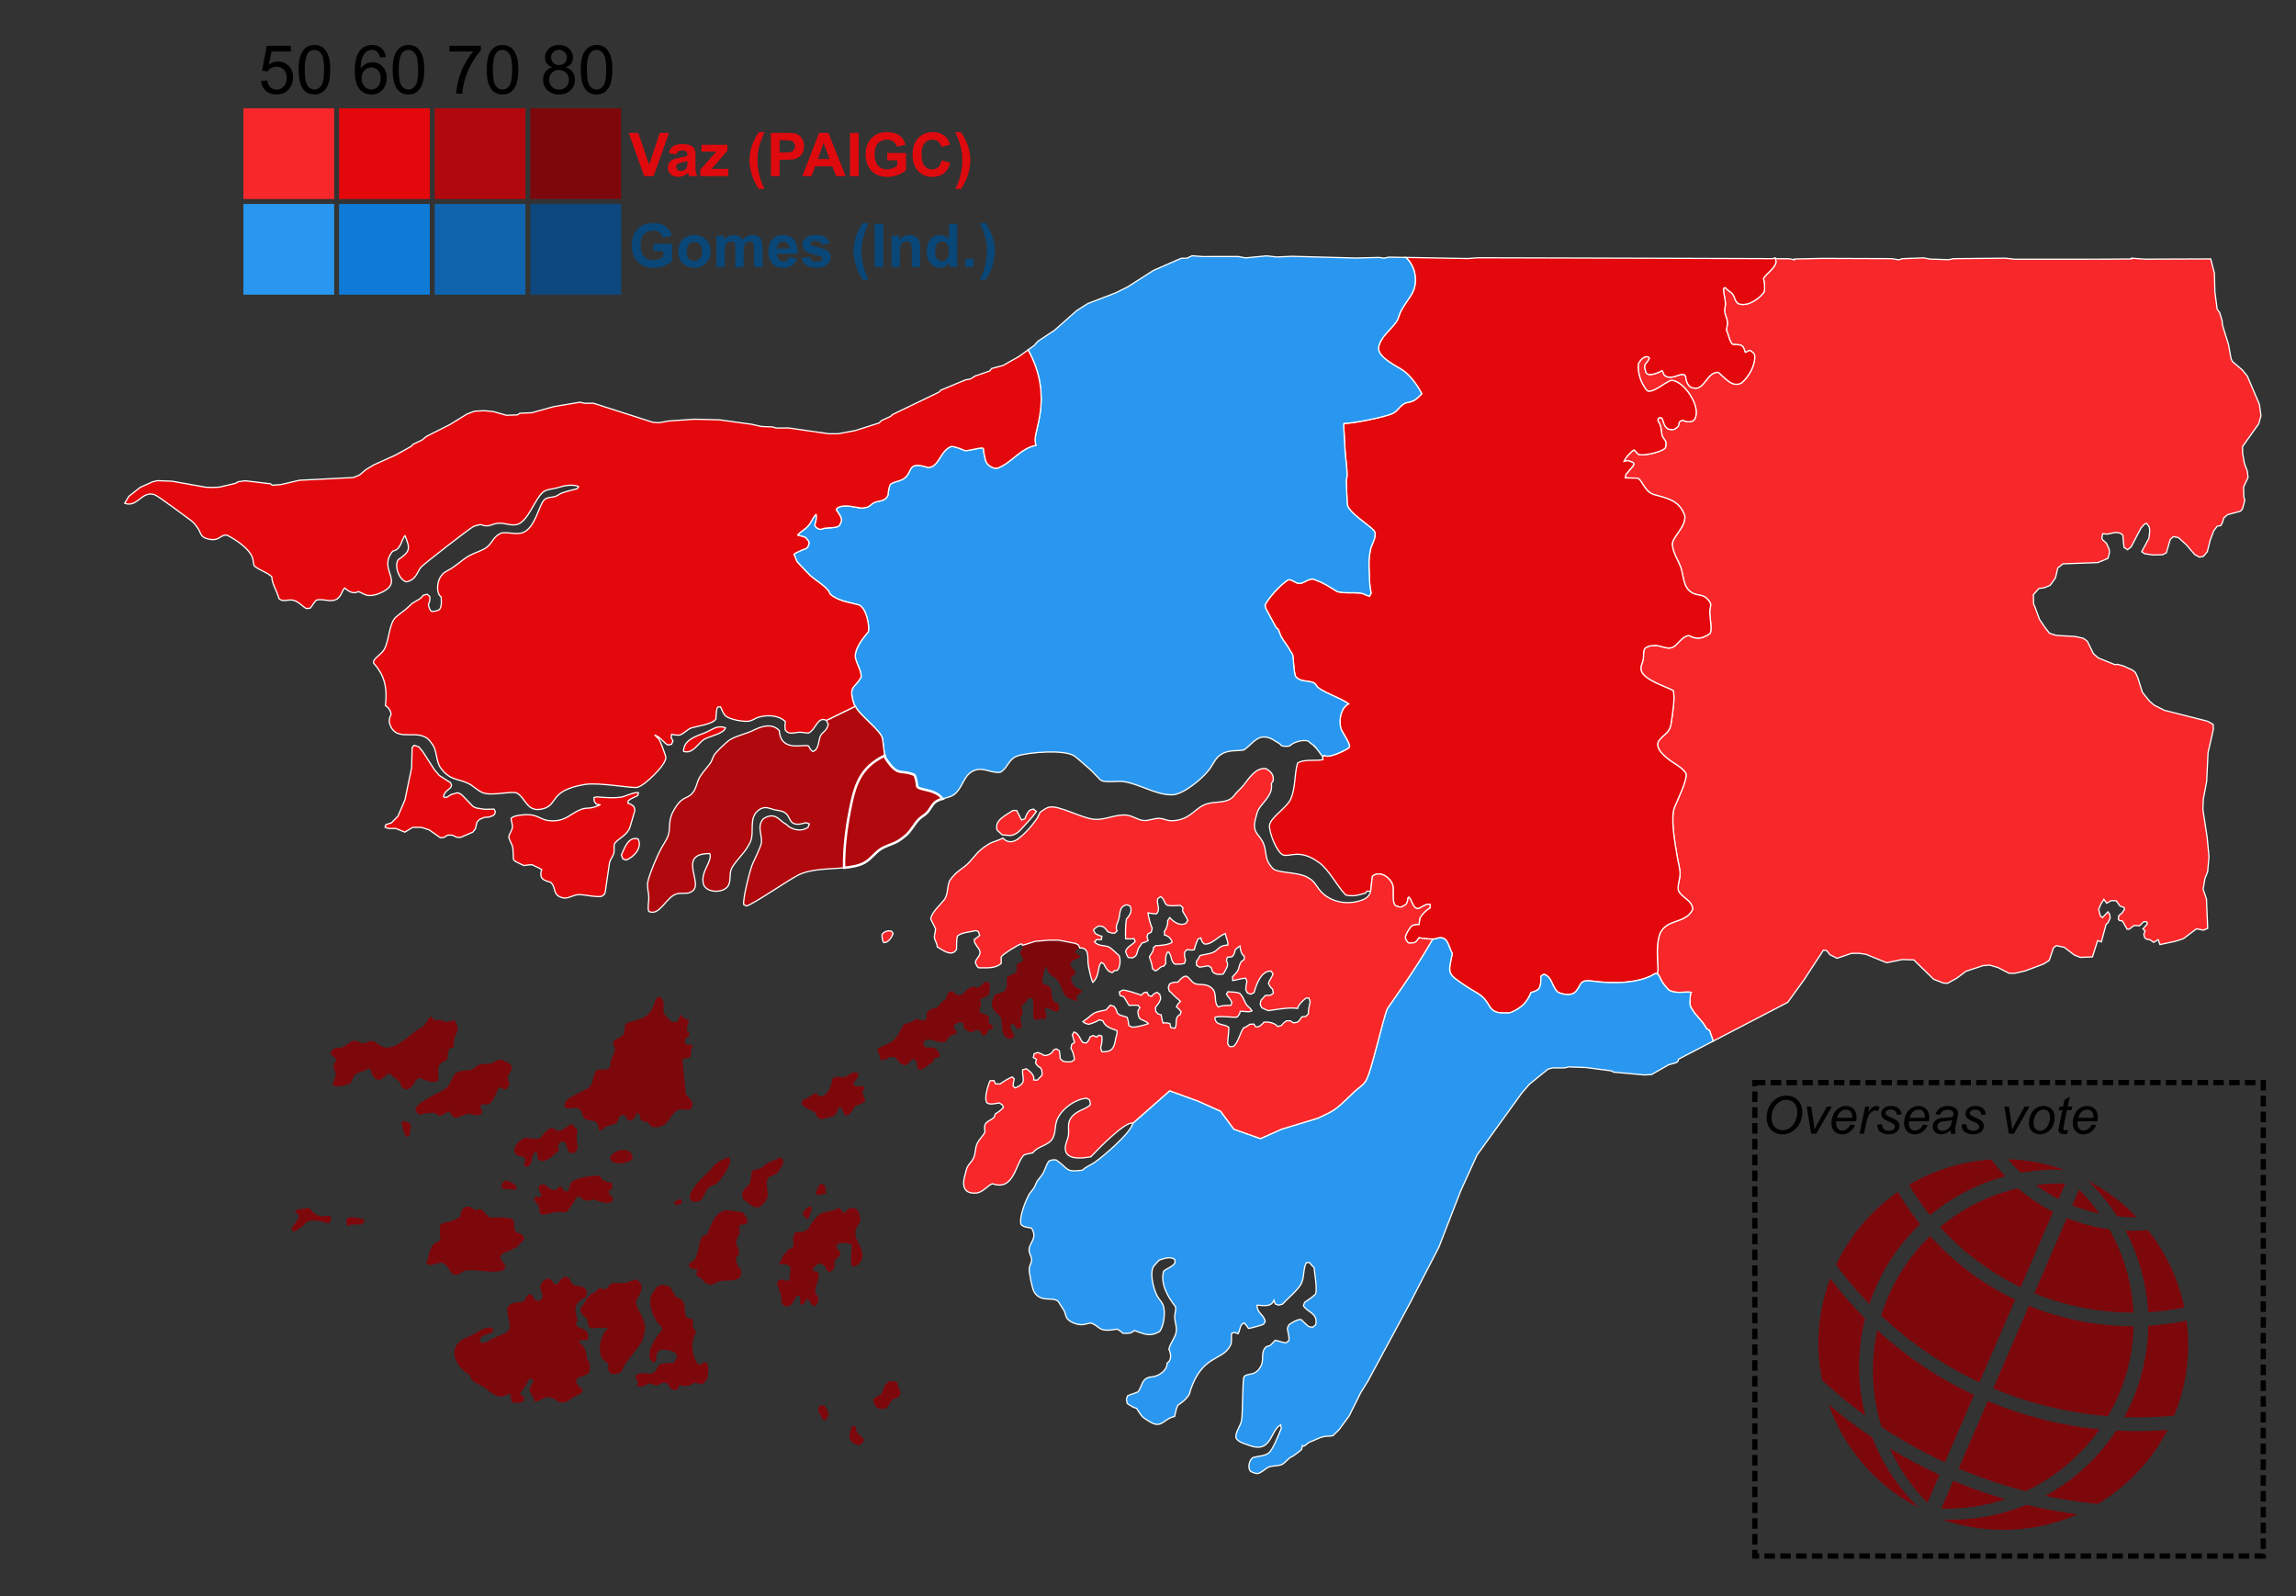 <?xml version="1.0" encoding="UTF-8" standalone="no"?>
<!-- Created with Inkscape (http://www.inkscape.org/) -->

<svg
   version="1.0"
   width="939.401"
   height="653.181"
   id="svg2598"
   sodipodi:docname="Guinea-Bissau presidential 2014 (Second Round).svg"
   inkscape:version="1.1.1 (3bf5ae0d25, 2021-09-20)"
   xmlns:inkscape="http://www.inkscape.org/namespaces/inkscape"
   xmlns:sodipodi="http://sodipodi.sourceforge.net/DTD/sodipodi-0.dtd"
   xmlns="http://www.w3.org/2000/svg"
   xmlns:svg="http://www.w3.org/2000/svg"
   xmlns:rdf="http://www.w3.org/1999/02/22-rdf-syntax-ns#"
   xmlns:cc="http://creativecommons.org/ns#"
   xmlns:dc="http://purl.org/dc/elements/1.1/">
  <rect width="100%" height="100%" fill="#333333" stroke="none"/>
  <g
     aria-label="50 60 70 80"
     transform="matrix(0.692,0,0,0.693,111.403,77.703)"
     id="text7430"
     style="font-size:40px;line-height:1.25;font-family:Arial;-inkscape-font-specification:Arial;white-space:pre;shape-inside:url(#rect7432)">
    <path
       d="m -6.674,-64.327 3.691,-0.312 q 0.41,2.695 1.895,4.062 1.504,1.348 3.613,1.348 2.539,0 4.297,-1.914 1.758,-1.914 1.758,-5.078 0,-3.008 -1.699,-4.746 -1.68,-1.738 -4.414,-1.738 -1.699,0 -3.066,0.781 -1.367,0.762 -2.148,1.992 l -3.301,-0.43 2.773,-14.707 H 10.963 v 3.359 H -0.463 l -1.543,7.695 q 2.578,-1.797 5.41,-1.797 3.75,0 6.328,2.598 2.578,2.598 2.578,6.68 0,3.887 -2.266,6.719 -2.754,3.477 -7.52,3.477 -3.906,0 -6.387,-2.188 -2.461,-2.188 -2.812,-5.801 z"
       id="path20757" />
    <path
       d="m 15.572,-70.948 q 0,-5.078 1.035,-8.164 1.055,-3.105 3.105,-4.785 2.07,-1.68 5.195,-1.68 2.305,0 4.043,0.938 1.738,0.918 2.871,2.676 1.133,1.738 1.777,4.258 0.645,2.5 0.645,6.758 0,5.039 -1.035,8.145 -1.035,3.086 -3.105,4.785 -2.051,1.68 -5.195,1.68 -4.141,0 -6.504,-2.969 -2.832,-3.574 -2.832,-11.641 z m 3.613,0 q 0,7.051 1.641,9.395 1.66,2.324 4.082,2.324 2.422,0 4.062,-2.344 1.66,-2.344 1.66,-9.375 0,-7.07 -1.66,-9.395 -1.641,-2.324 -4.102,-2.324 -2.422,0 -3.867,2.051 -1.816,2.617 -1.816,9.668 z"
       id="path20759" />
    <path
       d="m 67.174,-78.448 -3.496,0.273 q -0.469,-2.07 -1.328,-3.008 -1.426,-1.504 -3.516,-1.504 -1.68,0 -2.949,0.938 -1.66,1.211 -2.617,3.535 -0.957,2.324 -0.996,6.621 1.27,-1.934 3.105,-2.871 1.836,-0.938 3.848,-0.938 3.516,0 5.977,2.598 2.48,2.578 2.48,6.68 0,2.695 -1.172,5.02 -1.152,2.305 -3.184,3.535 -2.031,1.23 -4.609,1.23 -4.395,0 -7.168,-3.223 -2.773,-3.242 -2.773,-10.664 0,-8.301 3.066,-12.07 2.676,-3.281 7.207,-3.281 3.379,0 5.527,1.895 2.168,1.895 2.598,5.234 z m -14.355,12.344 q 0,1.816 0.762,3.477 0.781,1.66 2.168,2.539 1.387,0.859 2.91,0.859 2.227,0 3.828,-1.797 1.602,-1.797 1.602,-4.883 0,-2.969 -1.582,-4.668 -1.582,-1.719 -3.984,-1.719 -2.383,0 -4.043,1.719 -1.66,1.699 -1.66,4.473 z"
       id="path20761" />
    <path
       d="m 71.178,-70.948 q 0,-5.078 1.035,-8.164 1.055,-3.105 3.105,-4.785 2.07,-1.68 5.195,-1.68 2.305,0 4.043,0.938 1.738,0.918 2.871,2.676 1.133,1.738 1.777,4.258 0.645,2.5 0.645,6.758 0,5.039 -1.035,8.145 -1.035,3.086 -3.105,4.785 -2.051,1.68 -5.195,1.68 -4.141,0 -6.504,-2.969 -2.832,-3.574 -2.832,-11.641 z m 3.613,0 q 0,7.051 1.641,9.395 1.66,2.324 4.082,2.324 2.422,0 4.062,-2.344 1.66,-2.344 1.66,-9.375 0,-7.07 -1.66,-9.395 -1.641,-2.324 -4.102,-2.324 -2.422,0 -3.867,2.051 -1.816,2.617 -1.816,9.668 z"
       id="path20763" />
    <path
       d="m 104.771,-81.71 v -3.379 h 18.535 v 2.734 q -2.734,2.91 -5.43,7.734 -2.676,4.824 -4.141,9.922 -1.055,3.594 -1.348,7.871 h -3.613 q 0.059,-3.379 1.328,-8.164 1.27,-4.785 3.633,-9.219 2.383,-4.453 5.059,-7.5 z"
       id="path20765" />
    <path
       d="m 126.783,-70.948 q 0,-5.078 1.035,-8.164 1.055,-3.105 3.105,-4.785 2.07,-1.68 5.195,-1.68 2.305,0 4.043,0.938 1.738,0.918 2.871,2.676 1.133,1.738 1.777,4.258 0.645,2.5 0.645,6.758 0,5.039 -1.035,8.145 -1.035,3.086 -3.105,4.785 -2.051,1.68 -5.195,1.68 -4.141,0 -6.504,-2.969 -2.832,-3.574 -2.832,-11.641 z m 3.613,0 q 0,7.051 1.641,9.395 1.66,2.324 4.082,2.324 2.422,0 4.062,-2.344 1.66,-2.344 1.66,-9.375 0,-7.07 -1.66,-9.395 -1.641,-2.324 -4.102,-2.324 -2.422,0 -3.867,2.051 -1.816,2.617 -1.816,9.668 z"
       id="path20767" />
    <path
       d="m 165.553,-72.355 q -2.188,-0.801 -3.242,-2.285 -1.055,-1.484 -1.055,-3.555 0,-3.125 2.246,-5.254 2.246,-2.129 5.977,-2.129 3.75,0 6.035,2.188 2.285,2.168 2.285,5.293 0,1.992 -1.055,3.477 -1.035,1.465 -3.164,2.266 2.637,0.859 4.004,2.773 1.387,1.914 1.387,4.57 0,3.672 -2.598,6.172 -2.598,2.5 -6.836,2.5 -4.238,0 -6.836,-2.5 -2.598,-2.52 -2.598,-6.27 0,-2.793 1.406,-4.668 1.426,-1.895 4.043,-2.578 z m -0.703,-5.957 q 0,2.031 1.309,3.32 1.309,1.289 3.398,1.289 2.031,0 3.32,-1.27 1.309,-1.289 1.309,-3.145 0,-1.934 -1.348,-3.242 -1.328,-1.328 -3.32,-1.328 -2.012,0 -3.34,1.289 -1.328,1.289 -1.328,3.086 z m -1.133,13.223 q 0,1.504 0.703,2.91 0.723,1.406 2.129,2.188 1.406,0.762 3.027,0.762 2.52,0 4.16,-1.621 1.641,-1.621 1.641,-4.121 0,-2.539 -1.699,-4.199 -1.68,-1.66 -4.219,-1.66 -2.48,0 -4.121,1.641 -1.621,1.641 -1.621,4.102 z"
       id="path20769" />
    <path
       d="m 182.389,-70.948 q 0,-5.078 1.035,-8.164 1.055,-3.105 3.105,-4.785 2.07,-1.68 5.195,-1.68 2.305,0 4.043,0.938 1.738,0.918 2.871,2.676 1.133,1.738 1.777,4.258 0.645,2.5 0.645,6.758 0,5.039 -1.035,8.145 -1.035,3.086 -3.105,4.785 -2.051,1.68 -5.195,1.68 -4.141,0 -6.504,-2.969 -2.832,-3.574 -2.832,-11.641 z m 3.613,0 q 0,7.051 1.641,9.395 1.66,2.324 4.082,2.324 2.422,0 4.062,-2.344 1.66,-2.344 1.66,-9.375 0,-7.07 -1.66,-9.395 -1.641,-2.324 -4.102,-2.324 -2.422,0 -3.867,2.051 -1.816,2.617 -1.816,9.668 z"
       id="path20771" />
  </g>
  <sodipodi:namedview
     id="namedview121"
     pagecolor="#ffffff"
     bordercolor="#666666"
     borderopacity="1.0"
     inkscape:pageshadow="2"
     inkscape:pageopacity="0.0"
     inkscape:pagecheckerboard="0"
     showgrid="false"
     inkscape:zoom="0.78"
     inkscape:cx="325"
     inkscape:cy="273.71795"
     inkscape:window-width="1920"
     inkscape:window-height="1009"
     inkscape:window-x="-8"
     inkscape:window-y="-8"
     inkscape:window-maximized="1"
     inkscape:current-layer="svg2598"
     width="939.401px"
     showguides="false" />
  <defs
     id="defs2600">
    <rect
       x="-8.333"
       y="-92.857"
       width="625"
       height="89.286"
       id="rect7432" />
    <rect
       x="-41.912"
       y="-205.882"
       width="466.912"
       height="123.529"
       id="rect5158" />
    <rect
       x="-48.047"
       y="-58.019"
       width="703.481"
       height="72.524"
       id="rect7180" />
    <rect
       x="182.42"
       y="81.844"
       width="571.426"
       height="170.72"
       id="rect24753" />
    <rect
       x="-165.849"
       y="664.68"
       width="776.532"
       height="165.849"
       id="rect20022" />
    <rect
       x="-128.205"
       y="612.821"
       width="912.821"
       height="117.949"
       id="rect16012" />
    <rect
       x="76.534"
       y="-138.094"
       width="490.815"
       height="77.366"
       id="rect7946" />
    <rect
       x="90.676"
       y="-27.452"
       width="488.205"
       height="97.534"
       id="rect5818" />
    <rect
       x="182.42"
       y="81.844"
       width="571.426"
       height="170.72"
       id="rect3493" />
    <rect
       x="-41.912"
       y="-205.882"
       width="466.912"
       height="123.529"
       id="rect5946" />
    <rect
       x="-41.912"
       y="-205.882"
       width="466.912"
       height="123.529"
       id="rect17527" />
    <clipPath
       id="c">
      <path
         d="M 0,0 V 200 H 200 V 0 M 98,0 a 84,84 0 0 0 102,28 v 7 A 89,89 0 0 1 90,0 M 43,0 a 132,132 0 0 0 157,79 v 7 A 138,138 0 0 1 36,0 M 0,35 a 190,190 0 0 0 200,99 v 7 A 195,195 0 0 1 0,48 m 0,62 a 240,240 0 0 0 200,70 v 6 A 245,245 0 0 1 0,120"
         id="path2" />
    </clipPath>
  </defs>
  <path
     d="m 725.285,105.846 6.722,0.025 2.197,0.434 -0.004,-0.326 11.157,-0.247 5.309,0.018 23.32,0.083 2.928,0.492 1.323,-0.469 8.809,-0.345 2.55,0.494 7.642,0.251 2.121,-0.412 21.054,-0.201 3.032,0.318 0.958,0.101 35.55,-0.012 h 1.579 l 10.56,-0.093 -0.003,-0.326 5.318,0.409 18.708,-0.071 8.391,-0.03 1.514,5.855 0.202,7.692 0.927,7.034 1.008,1.361 1.026,3.382 0.149,1.824 2.366,7.629 0.095,0.305 1.048,5.795 0.607,1.169 4.014,3.422 2.013,2.461 4.947,11.566 0.638,4.69 -0.711,2.581 -0.189,0.687 -6.62,9.313 0.025,2.804 0.699,4.037 1.223,3.25 0.289,2.605 -1.824,3.862 0.103,4.107 0.409,1.301 -0.276,1.03 -0.687,2.565 -0.854,0.92 -5.228,1.413 -1.515,1.251 -0.58,1.896 -0.539,1.055 -0.131,0.257 -1.511,0.279 -1.377,1.836 -1.456,3.788 -1.193,4.775 -1.575,1.904 -1.588,0.339 -1.979,-1.051 -3.5,-4.059 -3.207,-2.908 -2.058,-0.375 -1.25,1.118 -1.612,5.49 -1.518,0.794 -3.844,0.096 -3.518,-0.494 -1.201,-0.838 2.937,-5.501 0.373,-3.002 -0.212,-1.563 -0.511,-0.74 -0.563,-0.816 -0.859,0.333 -1.445,1.576 -4.045,7.727 -1.481,1.186 -1.434,-0.966 -0.508,-5.082 -1.134,-0.773 -1.925,-0.245 -3.309,0.679 -1.858,-0.181 -0.336,1.84 0.358,0.703 1.536,1.357 1.15,2.599 0.078,1.303 -0.645,2.304 -4.094,1.713 -7.803,0.278 -6.512,0.233 -2.106,1.714 -0.956,4.092 -2.163,2.977 -2.311,0.998 -2.251,0.28 -2.297,2.563 0.103,3.812 0.539,1.203 1.902,5.136 2.216,3.242 1.833,2.367 2.793,0.887 7.388,0.425 0.438,0.025 3.255,0.753 1.603,1.16 2.502,5.129 2.005,1.742 6.787,2.744 0.993,-0.139 2.392,0.631 3.794,1.727 1.202,0.968 1.015,2.208 0.936,3.003 0.909,2.915 2.816,3.497 1.871,1.679 4.261,2.18 17.666,4.48 2.331,1.284 0.022,0.535 0.063,1.552 -2.167,9.473 -0.556,11.742 -1.391,7.38 -0.161,4.175 0.173,1.135 1.586,10.391 0.732,7.753 -0.54,6.2 -1.101,2.683 -0.755,4.44 1.279,3.73 0.081,0.237 0.506,12.059 -1.781,0.732 -2.785,-0.563 -5.324,4.023 -3.251,1.075 -6.406,1.355 -0.679,-2.016 -1.909,1.124 -0.843,-0.623 -0.555,-0.41 -1.59,-0.313 -0.667,-0.582 -0.342,-1.366 0.518,-1.374 -0.867,-0.841 1.769,-2.036 -0.206,-0.846 -1.192,-0.121 -1.772,1.709 -2.25,-0.112 -1.972,1.516 -0.86,0.007 -1.948,-3.375 -1.193,-0.186 -0.467,-0.518 0.186,-1.437 1.445,-1.25 0.914,-1.442 -0.138,-0.651 -1.726,-0.638 -1.541,-2.139 -2.052,-0.048 -1.844,1.059 -1.139,-1.621 -1.305,2.098 -0.842,2.028 0.685,2.668 0.866,0.71 2.229,-2.366 0.737,1.037 0.211,1.499 -0.91,1.899 -0.788,0.724 -1.021,3.784 -0.901,3.34 -1.526,-0.509 -2.125,6.669 -4.948,0.193 -1.095,-0.426 -1.363,-0.53 -4.134,-3.157 -3.25,-0.688 -1.116,0.858 -1.802,5.233 -2.368,1.457 -7.515,2.808 -4.093,0.952 -2.382,0.022 -1.7,-0.878 -2.889,-1.491 -3.451,-1.011 -2.579,0.22 -6.991,2.284 -2.978,2.222 -0.83,0.619 -3.816,2.124 -1.721,-0.113 -3.92,-1.527 -3.174,-3.09 -4.982,-4.851 -4.7,-0.148 -6.405,1.303 -8.441,-3.436 -2.85,-0.427 -3.176,0.032 -2.772,0.963 -3.029,1.053 -2.928,-1.47 -1.343,-1.682 -1.325,-0.182 -7.938,12.146 -6.646,9.199 -0.223,0.116 -30.271,15.753 -1.529,-4.368 -1.103,-0.63 -1.496,-2.362 -3.543,-4.173 -1.575,-2.441 -0.315,-1.575 0.236,-3.701 0.334,-0.677 -1.223,-0.143 -3.873,0.152 -1.87,-0.161 -0.225,-0.045 c -2.538,-0.802 -1.701,-0.476 -3.896,-2.951 l -0.823,-1.146 -1.348,-2.666 -0.603,-0.607 c -0.072,-0.227 0.23,-1.69 0.221,-1.913 -0.171,-4.284 -0.617,-8.679 0.315,-12.914 1.834,-8.336 10.97,-5.081 13.938,-11.653 -0.42,-3.897 -4.279,-4.354 -5.906,-7.638 -0.431,-2.324 0.708,-4.593 0.708,-6.85 0,-1.952 -0.774,-4.648 -1.103,-6.614 -0.862,-5.173 -2.954,-16.122 -1.181,-20.63 0.728,-1.85 5.553,-11.563 4.646,-13.858 -1.3,-2.115 -3.917,-3.513 -5.879,-4.855 -1.943,-1.329 -7.688,-5.581 -4.908,-8.845 2.286,-2.683 4.29,-2.982 4.803,-7.008 0.381,-2.992 1.715,-10.128 0.787,-13.149 -3.197,-1.766 -12.135,-4.354 -13.09,-8.268 -0.405,-1.662 0.582,-3.009 0.866,-4.566 0.253,-1.383 -0.226,-3.65 0.945,-4.725 5.095,-2.553 7.894,1.175 11.036,-0.157 2.172,-0.921 3.71,-4.56 6.777,-4.803 3.223,1.815 5.672,1.127 8.59,-0.867 0.885,-1.722 -0.161,-6.801 -0.162,-8.819 0,-1.206 0.547,-2.177 0.313,-3.542 -2.83,-4.867 -5.312,-2.08 -8.673,-5.119 -2.671,-2.415 -2.368,-6.825 -3.632,-9.999 -1.26,-3.164 -2.817,-5.02 -3.314,-8.662 -0.423,-3.106 5.512,-7.053 5.122,-11.969 -2.222,-6.2 -6.601,-7.046 -12.532,-8.662 -4.122,-1.123 -5.008,-6.66 -7.093,-6.772 l -4.762,-0.099 0.306,-1.504 c 0.572,-0.484 1.018,-1.084 1.45,-1.691 0.617,-0.867 2.936,-2.588 1.012,-3.296 -2.27,-0.835 -1.375,-0.622 -3.306,-0.212 0.802,-1.929 3.264,-4.361 4.239,-4.767 l 1.456,1.646 c 1.122,1.268 11.173,-0.885 11.396,-2.871 0.285,-2.539 0.091,-2.051 -1.238,-4.055 l -0.113,-0.185 c -0.666,-2.189 -0.188,-4.373 -1.821,-6.332 l 0.083,-0.9 0.405,-0.438 0.911,-0.043 c 1.016,0.787 0.727,3.686 2.966,4.696 l 0.379,0.092 c 0.242,0.014 1.594,0.217 2.067,-0.098 1.671,-1.112 1.505,-0.812 1.896,-2.745 l 0.547,-0.591 0.899,-0.27 c 1.516,0.675 4.216,1.199 5.094,-0.883 2.362,-5.606 -5.407,-15.796 -9.821,-15.412 l -0.292,0.068 c -2.502,0.967 -6.783,4.877 -9.249,4.281 -0.299,-0.152 -0.513,-0.405 -0.716,-0.668 -2.31,-2.987 -3.491,-6.778 -3.175,-10.513 1.017,-1.988 2.561,-3.326 4.155,-2.815 l 0.391,0.604 c -1.365,2.817 -2.6,1.831 -1.49,5.528 0.707,2.353 5.396,0.253 6.678,-0.551 0.41,0.521 0.527,1.559 0.994,1.938 2.761,2.241 6.238,-1.047 8.01,-0.259 l 0.596,0.55 c 0.11,1.449 0.61,3.768 2.349,4.701 l 0.379,0.119 1.476,0.165 c 3.668,-0.041 4.818,-6.775 9.195,-6.49 2.578,2.026 5.698,6.548 9.522,4.295 l 0.173,-0.127 c 2.815,-2.544 5.491,-7.041 5.15,-11.192 -0.008,-0.095 -0.269,-0.63 -0.339,-0.696 -1.486,-1.372 -1.495,-1.609 -3.197,-0.474 l -0.344,-0.036 c -0.938,-3.49 -1.651,-2.896 -5.146,-3.207 -1.252,-1.013 -1.694,-4.254 -2.563,-5.848 l 0.226,-1.115 0.179,-0.933 c 0.438,-2.432 -1.564,-4.627 -0.982,-7.027 0.662,-2.728 -0.571,-5.044 -0.587,-7.747 l 0.316,-0.507 h 0.476 c 0.466,0.537 0.95,0.937 1.408,1.284 l 0.811,0.601 c 1.788,1.345 1.288,3.13 2.877,4.477 l 0.337,0.193 c 3.822,1.335 8.468,-2.193 10.263,-4.625 l 0.174,-0.363 c 0.402,-1.538 0.017,-3.957 -0.294,-5.382 1.313,-2.093 4.618,-4.142 5.1,-6.539 v -0.422 l -0.256,-1.333 z"
     id="Gabu"
     style="fill:#f7272a;fill-opacity:1;stroke:#ffffff;stroke-width:0.5;stroke-miterlimit:3.985;stroke-dasharray:none;stroke-opacity:1" />
  <path
     d="m 578.881,112.082 c 1.089,7.499 -2.386,9.055 -5.669,15.144 -0.689,1.278 -1.011,3.158 -1.811,4.331 -2.338,3.427 -6.539,6.193 -7.323,10.473 -0.764,4.166 7.866,8.001 10.157,9.685 2.923,2.148 5.753,6.014 7.469,9.406 -2.336,2.455 -3.142,3.068 -5.963,3.615 -2.617,0.507 -3.65,3.375 -5.917,4.442 -3.2,1.506 -16.782,4.22 -19.979,4.065 l -0.067,1.064 0.527,9.851 c 0.194,3.524 0.913,7.259 0.817,10.788 -0.016,0.568 -0.35,1.253 -0.325,1.811 l 0.422,9.449 c 0.147,3.289 8.626,8.388 10.798,10.787 1.715,1.895 -0.688,5.619 -1.147,7.323 -0.35,1.301 -0.681,3.534 -0.738,4.882 -0.111,2.565 0.127,5.299 0.188,7.874 0.031,1.28 0.269,4.355 0.677,5.512 l -0.637,1.338 c -1.135,-0.138 -1.841,-0.737 -2.828,-1.023 -2.034,-0.59 -5.282,-0.21 -7.397,-0.394 -0.309,-0.027 -2.65,-0.2 -3.224,-0.551 -2.66,-1.626 -5.339,-3.523 -8.345,-4.47 -2.575,-1.724 -4.604,1.242 -6.911,1.242 -1.7,0 -2.754,-1.622 -4.557,-1.496 -3.14,1.975 -7.902,7.114 -9.498,10.315 0.032,0.186 0.169,1.226 0.23,1.339 l 4.214,7.795 c 0.203,0.375 0.731,0.573 0.939,0.945 0.495,0.887 0.685,1.943 1.17,2.834 1.133,2.08 2.781,3.928 3.915,6.142 0.104,0.202 0.757,1.04 0.783,1.181 0.548,2.952 0.315,5.945 1.163,8.897 2.122,3.105 7.289,1.138 8.552,3.785 1.118,2.306 9.758,4.97 13.207,7.539 -3.67,1.848 -4.241,8.297 -2.725,11.076 0.905,1.659 2.694,4.327 3.136,6.088 l -0.328,0.844 c -1.288,0.925 -8.262,4.563 -9.994,3.057 l -0.747,0.455 0.167,1.331 c -3.125,0.618 -7.917,-0.335 -10.395,1.414 -1.378,4.762 -0.75,9.851 -2.744,14.552 -1.597,3.765 -8.303,7.552 -8.731,10.894 -0.338,2.631 3.012,11.162 5.571,12.141 2.658,1.017 6.832,-2.798 14.885,3.243 4.071,3.054 6.958,9.204 10.727,13.139 3.207,0.704 4.953,0.049 7.983,-0.749 l 0.749,-0.831 1.444,0.062 c 0.237,-1.157 0.462,-4.79 0.787,-6.199 2.624,-2.178 6.522,-0.16 8.092,3.176 0.87,1.848 -0.203,5.537 0.831,8.34 0.264,0.716 2.299,1.373 2.948,1.068 2.126,-1 2.269,-1.184 2.727,-3.804 l 0.296,-0.148 c 0.494,0.483 0.744,0.999 0.983,1.585 2.554,6.275 3.996,0.916 7.618,1.268 0.11,0.45 0.129,1.041 0.04,1.453 -1.563,0.935 -3.178,2.532 -4.062,4.053 l -0.134,0.388 -0.326,2.338 c -0.997,-0.038 -2.138,0.137 -2.924,0.583 l -0.313,0.27 c -0.737,0.941 -1.985,2.736 -2.324,4.194 -0.178,0.761 0.787,2.69 1.72,2.644 2.21,-0.111 2.521,-0.069 3.833,-2.176 1.077,0.162 3.614,0.535 5.418,0.523 0.633,-0.004 1.176,-0.056 1.535,-0.18 5.052,-1.768 4.959,3.193 6.696,6.105 -1.8,8.604 -2.33,8.049 6.205,13.74 3.396,2.265 6.057,2.963 8.312,6.675 l 0.583,0.968 c 1.49,2.406 3.229,2.966 6.128,2.902 1.093,-0.024 1.935,0.171 2.976,-0.287 4.061,-1.787 6.323,-3.915 8.013,-8.083 0.918,-0.208 1.897,-0.572 2.826,-1.147 1.249,-1.058 1.281,-4.003 1.193,-5.462 0.301,-0.323 0.826,-0.679 1.262,-0.849 3.442,1.164 3.117,4.955 5.583,7.227 l 0.274,0.183 c 1.53,0.708 5.285,1.778 7.229,-0.417 2.493,-2.817 1.104,-4.985 7.148,-4.144 7.463,1.039 18.829,1.055 25.281,-3.155 l 0.884,0.159 c -0.072,-0.227 0.23,-1.69 0.221,-1.913 -0.171,-4.284 -0.617,-8.679 0.315,-12.914 1.834,-8.336 10.97,-5.081 13.938,-11.653 -0.42,-3.897 -4.279,-4.354 -5.906,-7.638 -0.431,-2.324 0.708,-4.593 0.708,-6.85 0,-1.952 -0.774,-4.648 -1.103,-6.614 -0.862,-5.173 -2.954,-16.122 -1.181,-20.63 0.728,-1.85 5.553,-11.563 4.646,-13.858 -1.3,-2.115 -3.917,-3.513 -5.879,-4.855 -1.943,-1.329 -7.688,-5.581 -4.908,-8.845 2.286,-2.683 4.29,-2.982 4.803,-7.008 0.381,-2.992 1.715,-10.128 0.787,-13.149 -3.197,-1.766 -12.135,-4.354 -13.09,-8.268 -0.405,-1.662 0.582,-3.009 0.866,-4.566 0.253,-1.383 -0.226,-3.65 0.945,-4.725 5.095,-2.553 7.894,1.175 11.036,-0.157 2.172,-0.921 3.71,-4.56 6.777,-4.803 3.223,1.815 5.672,1.127 8.59,-0.867 0.885,-1.722 -0.161,-6.801 -0.162,-8.819 0,-1.206 0.547,-2.177 0.313,-3.542 -2.83,-4.867 -5.312,-2.08 -8.673,-5.119 -2.671,-2.415 -2.368,-6.825 -3.632,-9.999 -1.26,-3.164 -2.817,-5.02 -3.314,-8.662 -0.423,-3.106 5.512,-7.053 5.122,-11.969 -2.222,-6.2 -6.601,-7.046 -12.532,-8.662 -4.122,-1.123 -5.008,-6.66 -7.093,-6.772 l -4.762,-0.099 0.306,-1.504 c 0.572,-0.484 1.018,-1.084 1.45,-1.691 0.617,-0.867 2.936,-2.588 1.012,-3.296 -2.27,-0.835 -1.375,-0.622 -3.306,-0.212 0.802,-1.929 3.264,-4.361 4.239,-4.767 l 1.456,1.646 c 1.122,1.268 11.173,-0.885 11.396,-2.871 0.285,-2.539 0.091,-2.051 -1.238,-4.055 l -0.113,-0.185 c -0.666,-2.189 -0.188,-4.373 -1.821,-6.332 l 0.083,-0.9 0.405,-0.438 0.911,-0.043 c 1.016,0.787 0.727,3.686 2.966,4.696 l 0.379,0.092 c 0.242,0.014 1.594,0.217 2.067,-0.098 1.671,-1.112 1.505,-0.812 1.896,-2.745 l 0.547,-0.591 0.899,-0.27 c 1.516,0.675 4.216,1.199 5.094,-0.883 2.362,-5.606 -5.407,-15.796 -9.821,-15.412 l -0.292,0.068 c -2.502,0.967 -6.783,4.877 -9.249,4.281 -0.299,-0.152 -0.513,-0.405 -0.716,-0.668 -2.31,-2.987 -3.491,-6.778 -3.175,-10.513 1.017,-1.988 2.561,-3.326 4.155,-2.815 l 0.391,0.604 c -1.365,2.817 -2.6,1.831 -1.49,5.528 0.707,2.353 5.396,0.253 6.678,-0.551 0.41,0.521 0.527,1.559 0.994,1.938 2.761,2.241 6.238,-1.047 8.01,-0.259 l 0.596,0.55 c 0.11,1.449 0.61,3.768 2.349,4.701 l 0.379,0.119 1.476,0.165 c 3.668,-0.041 4.818,-6.775 9.195,-6.49 2.578,2.026 5.698,6.548 9.522,4.295 l 0.173,-0.127 c 2.815,-2.544 5.491,-7.041 5.15,-11.192 -0.008,-0.095 -0.269,-0.63 -0.339,-0.696 -1.486,-1.372 -1.495,-1.609 -3.197,-0.474 l -0.344,-0.036 c -0.938,-3.49 -1.651,-2.896 -5.146,-3.207 -1.252,-1.013 -1.694,-4.254 -2.563,-5.848 l 0.226,-1.115 0.179,-0.933 c 0.438,-2.432 -1.564,-4.627 -0.982,-7.027 0.662,-2.728 -0.571,-5.044 -0.587,-7.747 l 0.316,-0.507 h 0.476 c 0.466,0.537 0.95,0.937 1.408,1.284 l 0.811,0.601 c 1.788,1.345 1.288,3.13 2.877,4.477 l 0.337,0.193 c 3.822,1.335 8.468,-2.193 10.263,-4.625 l 0.174,-0.363 c 0.402,-1.538 0.017,-3.957 -0.294,-5.382 1.313,-2.093 4.618,-4.142 5.1,-6.539 v -0.422 l -0.256,-1.333 -1.068,0.216 -10.75,-0.04 -36.514,-0.123 -36.513,-0.106 -36.508,-0.092 -0.325,-0.001 -4.181,0.312 -25.343,-0.456 c 1.845,1.447 3.415,4.577 3.73,6.742 z"
     id="Bafata"
     style="fill:#e3080c;fill-opacity:1;stroke:#ffffff;stroke-width:0.5;stroke-miterlimit:3.985;stroke-dasharray:none;stroke-opacity:1" />
  <path
     d="m 361.086,302.345 0.866,6.848 c 0.165,0.931 0.902,1.898 1.417,2.601 4.432,6.042 5.335,2.943 10.709,5.275 0.721,0.98 1.091,3.571 1.181,4.725 1.005,1.761 7.27,0.892 10.423,5.081 1.772,-0.541 3.737,-0.822 5.255,-2.217 3.285,-3.022 3.468,-8.084 8.149,-9.562 3.579,-1.13 6.569,1.408 10.145,0.915 3.219,-1.651 3.211,-5.466 7.234,-6.736 4.719,-1.49 18.35,-2.552 22.701,-0.166 1.509,0.827 4.803,4.096 6.486,5.405 1.127,0.876 4.296,4.582 4.989,4.906 1.869,0.876 6.75,0.056 9.147,0.416 6.416,0.962 13.312,5.552 19.792,5.405 4.685,-0.107 12.529,-6.766 15.217,-10.395 1.718,-2.318 2.497,-4.899 5.239,-6.403 2.863,-1.57 5.617,-1.11 8.731,-1.497 3.96,-2.277 6.123,-8.393 13.221,-3.576 0.851,0.577 1.677,0.878 2.329,1.746 0.916,0.377 2.476,0.368 3.41,0.083 1.515,-1.579 5.517,-2.709 7.567,-1.913 0.938,1.021 2.223,1.557 3.16,2.578 l -0.998,-0.749 c 1.566,1.261 2.38,2.925 3.659,4.407 l 0.747,-0.455 c 1.732,1.506 8.706,-2.132 9.994,-3.057 l 0.328,-0.844 c -0.442,-1.761 -2.231,-4.429 -3.136,-6.088 -1.516,-2.779 -0.945,-9.228 2.725,-11.076 -3.449,-2.569 -12.089,-5.233 -13.207,-7.539 -1.263,-2.647 -6.43,-0.68 -8.552,-3.785 -0.848,-2.952 -0.615,-5.945 -1.163,-8.897 -0.026,-0.141 -0.679,-0.979 -0.783,-1.181 -1.134,-2.214 -2.782,-4.062 -3.915,-6.142 -0.485,-0.891 -0.675,-1.947 -1.17,-2.834 -0.208,-0.372 -0.736,-0.57 -0.939,-0.945 l -4.214,-7.795 c -0.061,-0.113 -0.198,-1.153 -0.23,-1.339 1.596,-3.201 6.358,-8.34 9.498,-10.315 1.803,-0.126 2.857,1.496 4.557,1.496 2.307,0 4.336,-2.966 6.911,-1.242 3.006,0.947 5.685,2.844 8.345,4.47 0.574,0.351 2.915,0.524 3.224,0.551 2.115,0.184 5.363,-0.196 7.397,0.394 0.987,0.286 1.693,0.885 2.828,1.023 l 0.637,-1.338 c -0.408,-1.157 -0.646,-4.232 -0.677,-5.512 -0.061,-2.575 -0.299,-5.309 -0.188,-7.874 0.057,-1.348 0.388,-3.581 0.738,-4.882 0.459,-1.704 2.862,-5.428 1.147,-7.323 -2.172,-2.399 -10.651,-7.498 -10.798,-10.787 l -0.422,-9.449 c -0.025,-0.558 0.309,-1.243 0.325,-1.811 0.096,-3.529 -0.623,-7.264 -0.817,-10.788 l -0.527,-9.851 0.067,-1.064 c 3.197,0.155 16.779,-2.559 19.979,-4.065 2.267,-1.067 3.3,-3.935 5.917,-4.442 2.821,-0.547 3.627,-1.16 5.963,-3.615 -1.716,-3.392 -4.546,-7.258 -7.469,-9.406 -2.291,-1.684 -10.921,-5.519 -10.157,-9.685 0.784,-4.28 4.985,-7.046 7.323,-10.473 0.8,-1.173 1.122,-3.053 1.811,-4.331 3.283,-6.089 6.758,-7.645 5.669,-15.144 -0.315,-2.165 -1.885,-5.295 -3.73,-6.742 l -6.647,-0.119 -0.232,-0.004 -2.054,0.417 -1.997,-0.301 -9.428,0.25 -16.227,-0.437 -6.497,-0.175 -3.458,-0.093 -6.307,0.278 -4.059,-0.467 -8.624,0.831 -2.93,-0.548 -11.007,0.002 -3.739,0.001 -4.19,-0.335 -2.111,1.007 -2.325,0.032 -11.418,4.981 -10.527,6.732 -5.011,2.482 -11.292,4.332 -4.604,2.934 -8.981,7.966 -6.897,4.584 -1.501,1.718 -2.458,1.77 c 10.857,19.706 1.635,33.919 2.971,37.978 l 0.234,1.045 c -6.308,1.226 -9.684,6.923 -15.393,9.238 -1.898,0.77 -4.695,-1.173 -5.158,-2.917 -0.392,-1.477 -0.807,-3.244 -0.888,-4.938 l -0.454,-0.272 c -1.743,-0.079 -6.431,1.416 -7.287,1.022 -1.265,-0.581 -4.044,-1.704 -5.407,-1.648 -4.657,1.601 -4.891,8.279 -9.35,8.593 l -0.401,-0.048 c -9.696,-3.116 -5.03,3.474 -11.537,5.474 -1.081,0.333 -2.977,0.766 -3.73,1.547 -0.542,0.99 -0.799,3.055 -0.906,4.191 l -0.106,0.373 c -1.401,2.831 -4.316,1.74 -6.294,3.287 l -0.552,0.447 c -0.374,0.303 -0.846,0.678 -1.363,0.927 l -0.279,0.089 -1.811,0.315 -0.256,0.013 c -3.116,-0.215 -7.597,-1.994 -10.35,0.196 l -0.103,0.685 c 0.69,0.811 2.46,3.301 1.991,4.507 -0.781,2.006 -0.773,2.221 -3.076,2.564 -1.6,0.238 -3.469,0.001 -4.946,0.691 -0.824,0.385 -3.157,-0.866 -2.706,-2.052 0.392,-1.03 0.706,-2.929 0.504,-3.871 l -0.183,-0.11 c -1.706,1.82 -1.868,3.785 -4.095,5.625 -1.12,0.926 -2.471,1.699 -3.402,2.83 3.359,1.02 2.937,0.331 4.542,2.519 0.505,0.689 -0.321,2.732 -1.079,2.98 -0.815,0.267 -4.198,1.605 -4.949,2.354 0.599,1.013 0.943,2.69 1.625,3.405 1.646,1.723 3.259,3.532 4.961,5.197 2.001,1.957 7.598,5.018 8.189,7.638 2.963,2.778 7.82,3.423 11.575,4.41 3.172,0.833 4.724,8.545 4.094,11.102 -2.114,2.401 -6.087,7.386 -5.197,10.945 0.658,2.632 2.26,4.655 2.283,7.48 -2.388,4.736 -5.484,3.258 -2.913,11.181 0.081,0.249 0.391,0.579 0.54,0.827 1.474,3.495 10.706,10.083 11.117,13.347 z"
     id="Oio"
     style="fill:#2997ef;fill-opacity:1;stroke:#ffffff;stroke-width:0.5;stroke-miterlimit:3.985;stroke-dasharray:none;stroke-opacity:1" />
  <path
     d="m 347.659,331.932 c -1.474,7.626 -2.413,15.334 -2.33,23.134 l 0.037,0.027 c -6.164,0.594 -13.293,0.325 -18.624,2.91 -3.894,1.889 -19.235,12.458 -21.371,12.723 l -1.081,-0.582 c -0.424,-2.321 2.632,-14.745 3.825,-17.13 0.668,-1.336 3.287,-6.931 3.409,-8.149 0.349,-3.485 -1.949,-6.56 0.749,-9.812 5.13,-3.318 6.78,1.194 9.479,2.245 2.027,2.396 6.343,3.18 8.898,1.164 l 0.499,-1.33 -1.497,-0.499 c -1.376,0.494 -3.521,0.958 -4.906,0.333 -1.41,-0.637 -1.725,-2.248 -2.495,-3.326 -1.448,-2.027 -3.539,-1.82 -5.572,-2.329 -1.939,-0.485 -3.701,-1.669 -6.153,0.083 -4.496,3.212 -1.638,9.049 -3.576,13.222 -1.979,4.262 -5.141,6.59 -7.401,10.311 -1.43,2.355 -0.292,5.286 -1.58,7.484 -1.867,3.186 -9.309,3.172 -10.228,-0.915 -1.12,-4.977 3.869,-9.058 2.661,-12.224 -12.875,-0.044 -3.548,10.899 -6.486,14.719 -1.691,2.198 -4.227,1.282 -6.569,1.663 -4.696,0.763 -7.195,9.42 -11.891,7.317 -0.616,-1.418 0,-3.918 0,-5.516 0,-2.226 -0.827,-4.311 -0.416,-6.542 0.564,-3.059 3.931,-10.964 5.489,-13.804 0.864,-1.575 2.085,-3.233 2.744,-4.906 1.131,-2.87 0.009,-6.058 1.996,-9.896 3.737,-7.003 5.287,-4.802 7.983,-7.733 1.724,-1.874 1.806,-4.604 3.077,-6.652 1.267,-2.041 2.84,-3.679 4.241,-5.571 0.832,-1.124 1.074,-2.708 1.912,-3.825 0.97,-1.292 4.829,-4.998 6.154,-5.821 2.774,-1.722 6.52,-2.346 9.535,-3.853 3.36,-1.68 7.678,-3.11 10.672,0.11 0.575,9.205 10.453,5.223 12.058,6.32 0.228,0.766 0.974,1.822 1.663,2.245 2.666,-0.995 2.153,-4.405 3.16,-6.486 0.801,-1.656 2.35,-1.543 3.16,-4.657 l -0.782,-1.597 11.869,-5.788 c 1.471,3.495 10.703,10.083 11.115,13.347 l 0.866,6.848 c -10.209,4.93 -12.265,12.245 -14.293,22.739 z"
     id="Biombo"
     style="fill:#b0080c;fill-opacity:1;stroke:#ffffff;stroke-width:0.5;stroke-miterlimit:3.985;stroke-dasharray:none;stroke-opacity:1" />
  <path
     d="m 347.659,331.932 c 2.028,-10.494 4.084,-17.809 14.293,-22.739 0.165,0.931 0.902,1.898 1.417,2.601 4.432,6.042 5.335,2.943 10.709,5.275 0.721,0.98 1.091,3.571 1.181,4.725 1.005,1.761 7.27,0.892 10.423,5.081 -1.181,0.286 -2.242,0.679 -3.143,1.442 -1.443,1.219 -2.05,3.104 -3.41,4.407 -0.953,0.914 -2.484,1.742 -3.326,2.661 -1.78,1.941 -3.177,4.754 -5.239,6.486 -4.133,3.472 -4.794,2.91 -9.23,4.989 -2.739,1.284 -4.812,4.597 -7.65,6.153 -2.276,1.248 -5.171,1.777 -8.337,2.067 -0.101,-7.814 0.838,-15.522 2.312,-23.148 z"
     id="Bissau"
     style="fill:#b0080c;fill-opacity:1;stroke:#ffffff;stroke-width:0.998;stroke-miterlimit:3.985;stroke-dasharray:none;stroke-opacity:1" />
  <path
     d="m 573.833,403.723 -6.196,8.973 c -1.936,4.303 -6.653,26.609 -8.973,29.804 -1.368,1.885 -2.672,2.477 -4.38,4.06 -7.447,6.902 -6.636,7.163 -15.168,11.002 l -0.55,0.167 -14.191,4.319 -8.653,3.846 -10.896,-3.846 -5.448,-7.371 -9.294,-4.166 -11.537,-4.166 -15.055,13.271 c -0.743,3.924 -12.206,13.658 -15.681,16.055 -1.407,0.97 -3.861,1.937 -4.906,3.16 -7.195,0.959 -5.54,-0.588 -10.727,-4.158 -0.859,-0.241 -2.473,-0.052 -3.16,0.582 -0.96,1.467 -1.25,2.783 -1.996,4.324 -0.659,1.361 -1.624,2.317 -2.495,3.493 -0.579,0.782 -0.809,1.729 -1.247,2.578 -0.644,1.249 -1.767,2.16 -2.412,3.409 -1.4,2.712 -3.927,9.014 -3.16,11.892 0.822,1.22 2.996,1.292 4.324,1.58 2.639,4.202 -0.924,5.859 -0.998,8.815 -0.044,1.753 1.273,3.001 0.998,4.657 -0.164,0.984 -0.8,1.902 -0.915,2.994 -0.16,1.518 1.133,8.256 1.996,9.646 2.834,4.567 7.227,1.805 9.812,3.825 l 2.328,3.659 c 0.597,0.961 0.636,1.961 1.081,2.91 0.952,2.032 4.676,3.195 6.736,2.994 1.057,-0.103 2.14,-0.56 3.243,-0.666 4.185,1.439 2.694,3.977 10.727,2.495 0.827,0.367 1.7,1.019 2.329,1.663 1.415,0.197 3.719,0.207 4.657,-1.081 3.962,1.279 6.274,2.799 10.395,0.416 1.896,-2.287 2.585,-8.557 1.33,-11.143 -0.597,-1.232 -1.823,-2.446 -2.411,-3.659 -1.341,-2.766 -2.799,-8.255 -1.663,-11.226 0.37,-0.969 1.924,-2.44 2.661,-3.243 1.947,-0.605 4.442,-1.581 6.319,-0.25 l 0.083,1.497 c -1.42,1.767 -3.042,2 -4.657,3.326 -1.423,5.066 1.799,10.681 4.823,14.469 0.342,1.421 -0.125,2.27 -0.25,3.576 -0.228,2.398 1.071,4.737 0.499,7.151 -0.567,2.396 -2.338,4.155 -2.91,6.736 0.871,1.655 1.235,4.61 -0.749,5.654 0.126,3.023 -3.505,5.482 -6.237,5.655 -4.194,0.282 -3.762,3.52 -5.571,6.071 -1.385,0.701 -2.917,1.009 -4.324,1.663 l -0.5,1.414 0.333,1.746 c 1.188,0.792 2.419,1.651 3.825,1.996 2.499,3.636 1.727,3.265 5.571,5.571 4.813,2.887 5.467,-1.395 9.979,-2.245 0.438,-1.513 0.591,-3.17 1.331,-4.573 1.754,-1.208 4.974,-3.562 5.072,-5.904 4.922,-14.964 13.115,-12.13 16.382,-18.46 0.893,-1.73 0.228,-3.226 0.582,-5.073 l 1.164,-0.416 1.414,0.582 c 0.866,-1.274 0.666,-3.029 1.83,-4.075 l 0.749,-0.333 c 0.638,0.694 1.23,1.457 1.746,2.245 0.516,-0.021 5.851,-1.491 6.071,-1.663 l 0.748,-1.164 c -0.437,-2.929 -3.426,-3.406 -3.326,-6.735 2.469,0.084 5.714,0.99 6.902,-1.996 l 0.499,1.497 1.414,0.5 1.58,-0.416 c 2.212,-2.414 5.731,-5.21 7.401,-7.9 1.738,-2.801 0.851,-6.501 2.412,-9.064 l 1.164,-0.083 c 0.574,0.739 1.224,1.446 1.913,2.079 0.298,2.503 1.344,8.599 0.665,10.81 -1.271,1.321 -2.999,2.345 -4.49,3.41 l -0.499,1.331 c 1.146,2.61 6.281,3.093 4.989,7.9 l -1.247,0.998 -1.663,-0.333 c -1.012,-0.927 -2.043,-1.836 -2.994,-2.827 -1.215,-0.341 -4.096,1.371 -5.073,2.162 l -0.582,1.414 c 0.148,1.703 0.921,3.356 0.582,5.073 l -1.081,0.831 c -1.539,-0.004 -2.96,-0.796 -4.49,-0.998 l -1.913,1.996 c -1.044,0.626 -1.603,0.11 -2.495,1.497 -1.685,2.622 0.557,5.317 -2.661,8.815 -1.859,2.021 -4.105,1.139 -5.654,2.494 -0.726,1.535 -0.505,14.424 -0.998,17.795 -0.382,2.608 -2.636,4.698 -2.328,7.318 0.958,1.823 3.151,2.219 4.906,2.911 9.906,3.902 8.82,-5.71 13.388,-8.232 l 0.25,1.414 c -1.018,2.302 -3.347,8.866 -5.322,10.228 -1.719,1.186 -4.37,1.149 -6.32,1.746 -1.488,1.098 -2.186,4.067 -0.998,5.571 0.784,0.533 1.971,0.918 2.911,0.998 1.785,-0.352 3.201,-2.159 4.823,-2.744 1.589,-0.574 3.523,-0.229 5.156,-0.998 1.505,-0.708 2.509,-2.434 3.825,-3.077 0.504,-0.039 3.934,-2.663 4.241,-3.077 l 0.333,-1.58 c 0.65,1.019 1.937,-1.17 3.25,-1.545 1.313,-0.375 4.5,-2.25 6.562,-2.25 0.89,0 1.815,-0.104 2.669,-0.239 l 2.493,-2.448 4.084,-5.53 4.821,-9.647 1.19,-1.932 1.412,-2.291 0.436,-0.707 0.809,-1.501 16.334,-30.276 0.71,-1.376 11.08,-21.462 4.257,-10.986 4.631,-11.947 6.685,-14.688 4.09,-5.67 14.232,-19.723 3.194,-3.689 5.321,-4.313 2.273,-1.842 1.846,-0.478 4.895,0.007 1.648,-0.411 7.014,0.244 10.533,1.379 0.8,0.512 6.288,0.576 6.358,0.584 2.908,-0.164 7.029,-3.991 3.098,-0.883 0.656,-0.464 0.319,-0.981 12.266,-6.39 1.889,-0.984 -1.529,-4.368 -1.103,-0.63 -1.496,-2.362 -3.543,-4.173 -1.575,-2.441 -0.315,-1.575 0.236,-3.701 0.334,-0.677 -1.223,-0.143 -3.873,0.152 -1.87,-0.161 -0.225,-0.045 c -2.538,-0.802 -1.701,-0.476 -3.896,-2.951 l -0.823,-1.146 -1.348,-2.666 -0.604,-0.607 -0.883,-0.159 c -6.452,4.21 -17.818,4.194 -25.281,3.155 -6.044,-0.841 -4.655,1.327 -7.148,4.144 -1.944,2.195 -5.699,1.125 -7.229,0.417 l -0.274,-0.183 c -2.466,-2.272 -2.141,-6.063 -5.583,-7.227 -0.436,0.17 -0.961,0.526 -1.262,0.849 0.088,1.459 0.056,4.404 -1.193,5.462 -0.929,0.575 -1.908,0.939 -2.826,1.147 -1.69,4.168 -3.952,6.296 -8.013,8.083 -1.041,0.458 -1.883,0.263 -2.976,0.287 -2.899,0.064 -4.638,-0.496 -6.128,-2.902 l -0.583,-0.968 c -2.255,-3.712 -4.916,-4.41 -8.312,-6.675 -8.535,-5.691 -8.005,-5.136 -6.205,-13.74 -1.737,-2.912 -1.644,-7.873 -6.696,-6.105 -0.358,0.125 -0.901,0.176 -1.324,0.175 -3.792,6.578 -7.987,13.121 -12.359,19.453 z"
     id="Tombali"
     style="fill:#2997ef;fill-opacity:1;stroke:#ffffff;stroke-width:0.5;stroke-miterlimit:3.985;stroke-dasharray:none;stroke-opacity:1" />
  <path
     id="path92"
     style="fill:#e3080c;fill-opacity:1;stroke:#ffffff;stroke-width:0.5;stroke-linejoin:round;stroke-miterlimit:3.985;stroke-dasharray:none;stroke-opacity:1"
     d="m 420.631,143.178 -3.848,2.756 -6.385,3.613 -4.693,1.242 -0.715,0.988 -5.943,2.043 -2.037,1.27 -1.986,0.355 -10.09,4.193 -0.719,0.793 -16.395,7.914 -2.707,1.307 -0.719,0.729 -3.82,1.754 -0.848,0.926 -9.904,3.15 -6.949,1.279 -3.781,-0.006 -16.365,-2.354 -2.314,0.008 -2.797,0.008 -1.467,-0.434 -4.582,-0.189 -4.062,-0.914 -13.105,-1.811 -10.16,-0.258 -10.605,0.723 -4.104,0.719 -2.525,-0.219 -5.125,-1.645 -19.037,-6.107 -3.783,-0.002 -1.734,-0.428 -10.73,1.805 -9.039,2.508 -4.908,0.215 -0.984,0.668 -3.506,0.111 -1.004,0.033 -5.404,-1.539 -3.723,-0.326 -3.846,0.197 -3.1,1.16 -6.957,4.295 -9.666,4.865 -1.766,1.465 -3.814,1.828 -0.648,0.795 -6.307,3.502 -9.146,4.141 -3.279,2.016 -2.416,2.064 -2.502,1.021 -1.66,0.084 -20.412,1.033 -7.531,1.766 -3.645,0.264 -0.607,-0.576 -3.764,-0.451 -6.611,-0.791 -2.846,0.377 -1.182,0.676 -6.604,1.557 -2.453,0.111 -2.986,-0.074 -13.123,-2.336 -0.793,-0.141 -5.977,-0.213 -2.047,0.494 -4.998,2.248 -4.637,3.676 -1.709,2.816 c 5.23,2.015 7.076,-5.457 12.396,-3.422 1.412,0.54 12.84,9.068 14.967,10.643 0.9,0.667 2.165,2.279 2.744,3.244 1.248,2.079 0.98,3.328 3.742,4.074 5.066,1.369 4.93,-1.729 7.982,-1.498 3.488,1.747 9.187,5.439 10.479,9.314 0.332,0.996 0.328,2.193 0.666,3.242 2.233,1.926 5.051,2.449 7.234,4.49 0.058,2.995 2.229,6.005 2.91,8.896 1.45,1.447 3.09,0.582 4.74,0.582 2.828,0 4.215,2.187 6.402,3.494 l 1.58,-0.084 c 1.022,-1.025 1.508,-2.429 2.66,-3.326 2.709,-0.824 5.991,1.258 8.566,-0.582 1.692,-1.208 2.069,-3.833 2.992,-4.406 1.356,1.352 3.622,2.664 5.488,1.496 1.516,0.371 2.637,1.505 4.24,1.58 2.186,0.102 3.833,-0.501 5.711,-1.441 8.912,-4.457 -2.024,-9.182 4.186,-16.688 3.39,-0.691 3.403,-4.246 4.99,-6.402 2.208,5.424 2.267,6.445 -2.744,9.895 -1.705,2.432 0.295,8.279 3.326,9.064 1.033,-0.149 2.037,-0.662 2.826,-1.33 1.475,-1.248 2,-3.166 3.16,-4.658 0.85,-1.093 19.862,-15.834 21.287,-16.547 0.867,-0.434 2.129,-0.697 3.078,-0.914 3.724,1.438 4.425,-0.421 7.51,-0.555 2.961,-0.129 6.183,1.786 8.953,-0.193 4.276,-3.055 6.494,-11.737 10.312,-13.223 1.562,-0.607 3.356,-0.62 4.988,-1.164 2.478,-0.826 5.903,-1.453 8.398,-0.416 l -0.664,0.916 c -2.01,0.52 -4.306,1.029 -6.238,1.746 -0.919,0.341 -1.858,1.148 -2.744,1.412 -1.577,0.469 -3.251,0.123 -4.572,1.498 -2.023,2.107 -3.545,11.035 -8.316,13.139 -2.833,1.25 -6.335,-0.303 -9.229,0.332 -3.437,1.617 -3.511,4.135 -5.988,5.904 -1.958,1.399 -4.703,2.088 -6.818,3.242 -3.369,1.837 -5.183,4.162 -9.258,6.32 -0.493,0.261 -1.139,0.619 -1.553,0.998 -0.432,0.396 -0.866,1.011 -1.191,1.498 -1.297,1.945 -1.892,6.567 0.277,8.148 0.123,1.47 0.306,3.808 -0.582,5.072 -0.75,0.678 -2.448,0.983 -3.41,0.832 -0.685,-0.589 -1.168,-2.038 -1.164,-2.91 0.477,-0.779 0.738,-2.27 0.5,-3.16 l -0.998,-0.916 -1.664,0.416 c -1.145,1.757 -3.06,2.27 -4.656,3.41 -0.306,0.219 -0.644,0.643 -0.916,0.914 -1.81,1.81 -3.711,2.939 -5.57,4.574 -2.764,2.432 -2.758,9.054 -4.574,12.807 -1.137,2.35 -3.433,3.133 -4.574,5.238 v 0.832 c 4.767,5.348 5.605,10.421 4.824,17.379 1.325,0.732 2.234,2.243 2.328,3.742 -0.72,0.954 -0.932,2.579 -0.582,3.688 2.753,8.713 12.428,0.632 17.047,7.871 2.53,2.857 1.691,7.347 3.826,10.229 3.875,5.231 7.004,4.237 11.309,6.32 2.055,0.994 3.767,2.976 5.986,3.824 3.76,1.438 12.09,-0.936 13.971,0.168 3.691,2.163 3.991,8.243 10.811,6.32 6.104,-1.722 2.179,-7.49 16.965,-9.896 5.867,-0.955 19.133,1.679 21.453,1.164 2.894,-0.644 11.562,-8.992 11.643,-12.141 0.019,-0.739 -2.271,-6.705 -2.744,-7.4 -0.421,-0.62 -1.275,-1.095 -1.746,-1.83 2.466,0.923 3.956,3.6 5.404,4.074 l 1.414,-0.332 0.582,-1.332 -0.748,-1.33 0.166,-1.414 c 0.635,0.191 2.623,0.491 3.244,0.332 1.809,-0.465 3.182,-2.436 5.072,-2.992 2.347,-0.69 8.576,-1.482 9.811,-3.576 0.173,-1.563 -0.007,-3.494 0.75,-4.906 l 1.164,-0.084 c 0.393,1.004 1.225,2.951 1.996,3.66 1.673,1.539 7.111,2.459 9.312,2.244 1.727,-0.168 2.731,-1.213 4.24,-1.662 3.508,-1.043 8.266,-0.877 10.977,1.83 -0.178,1.074 -0.223,2.244 -0.082,3.326 1.479,2.384 3.937,0.949 6.068,0.998 1.153,0.026 2.313,0.324 3.494,0.33 2.937,-1.28 3.667,-7.056 7.283,-5.172 l 11.867,-5.789 c -0.149,-0.248 -0.46,-0.577 -0.541,-0.826 -2.571,-7.923 0.526,-6.446 2.914,-11.182 -0.023,-2.825 -1.625,-4.848 -2.283,-7.48 -0.89,-3.559 3.083,-8.544 5.197,-10.945 0.63,-2.557 -0.924,-10.269 -4.096,-11.102 -3.755,-0.987 -8.611,-1.632 -11.574,-4.41 -0.591,-2.62 -6.188,-5.682 -8.189,-7.639 -1.702,-1.665 -3.315,-3.472 -4.961,-5.195 -0.682,-0.715 -1.026,-2.393 -1.625,-3.406 0.751,-0.749 4.134,-2.087 4.949,-2.354 0.758,-0.248 1.585,-2.291 1.08,-2.98 -1.605,-2.188 -1.184,-1.5 -4.543,-2.52 0.931,-1.131 2.282,-1.902 3.402,-2.828 2.227,-1.84 2.39,-3.805 4.096,-5.625 l 0.182,0.109 c 0.202,0.942 -0.112,2.841 -0.504,3.871 -0.451,1.186 1.883,2.436 2.707,2.051 1.477,-0.69 3.345,-0.451 4.945,-0.689 2.303,-0.343 2.295,-0.558 3.076,-2.564 0.469,-1.206 -1.3,-3.697 -1.99,-4.508 l 0.102,-0.684 c 2.753,-2.19 7.234,-0.412 10.35,-0.197 l 0.258,-0.012 1.811,-0.316 0.279,-0.088 c 0.517,-0.249 0.987,-0.625 1.361,-0.928 l 0.553,-0.447 c 1.978,-1.547 4.894,-0.456 6.295,-3.287 l 0.105,-0.373 c 0.107,-1.136 0.364,-3.199 0.906,-4.189 0.753,-0.781 2.649,-1.216 3.73,-1.549 6.507,-2 1.839,-8.589 11.535,-5.473 l 0.402,0.047 c 4.459,-0.314 4.693,-6.991 9.35,-8.592 1.363,-0.056 4.141,1.065 5.406,1.646 0.856,0.394 5.544,-1.1 7.287,-1.021 l 0.455,0.271 c 0.081,1.694 0.495,3.462 0.887,4.939 0.463,1.744 3.26,3.686 5.158,2.916 5.709,-2.315 9.087,-8.012 15.395,-9.238 l -0.234,-1.045 c -1.336,-4.059 7.886,-18.273 -2.971,-37.979 z M 294.762,297.412 c -2.232,-0.01 -3.847,1.408 -6.076,2.326 -3.639,1.499 -8.955,2.772 -9.008,7.707 3.921,1.267 5.839,-3.407 8.564,-4.99 1.981,-1.15 8.129,-2.324 8.566,-4.656 -0.749,-0.269 -1.422,-0.384 -2.047,-0.387 z m -125.299,7.557 -0.846,0.928 -0.186,8.221 -2.746,13.156 -1.551,3.631 -1.311,3.068 -2.668,2.721 -2.303,0.756 -0.312,1.049 1.334,0.498 3.111,0.014 3.668,1.502 3.145,-1.943 3.641,0.002 3.129,0.99 4.625,3.248 0.809,-0.086 0.645,-0.068 1.572,-0.939 1.855,0.033 1.734,0.82 1.592,0.104 5.061,-2.172 1.035,-1.322 0.453,-1.879 0.227,-0.938 1.041,-1.061 1.906,-0.814 2.051,-0.164 1.643,-0.615 0.65,-0.727 0.182,-0.916 -0.479,-0.971 -3.973,0.066 -3.318,-0.531 -1.27,-0.566 -4.719,-4.877 -1.072,-0.635 -0.861,-0.117 -2.371,0.691 -1.834,1.141 -1.129,-0.047 -0.143,-0.648 0.834,-1.514 2.023,-1.73 0.445,-0.984 -0.416,-1.037 -3.045,-1.971 -1.576,-1.018 -2.027,-2.379 -2.283,-3.553 -2.484,-3.867 -1.557,-1.863 z m 91.268,19.35 c -2.435,0.067 -4.587,1.584 -6.994,1.92 -2.403,0.335 -5.145,0.173 -7.566,0 -1.076,-0.077 -2.101,-0.272 -3.16,0.082 l 0.084,1.498 0.83,1.246 1.664,0.25 c -4.661,2.128 -5.107,0.828 -7.9,1.914 -4.352,1.693 -6.012,4.656 -11.559,4.656 -5.795,0 -5.443,-3.404 -13.332,-2.328 -1.202,0.164 -2.835,0.388 -3.715,1.332 0.119,1.032 0.607,2.424 0.582,3.408 -0.041,1.584 -1.414,2.756 -1.496,4.406 0.382,1.422 1.517,2.999 1.662,4.408 0.61,5.946 -1.1,4.302 4.49,7.068 1.117,-0.196 2.273,-0.325 3.408,-0.334 1.261,0.759 2.702,1.14 3.908,1.996 -0.438,0.824 -0.46,2.395 -0.082,3.242 0.754,1.216 2.558,1.549 3.824,1.996 1.761,1.645 1.162,3.983 2.744,5.322 0.659,0.559 1.967,1.061 2.826,1.082 2.217,0.054 3.948,-1.542 6.32,-1.414 3.033,0.165 5.658,1.011 8.814,0.748 l 1.164,-0.832 c 0.441,-0.788 0.529,-1.674 0.609,-2.549 0.046,-0.506 1.484,-10.363 1.553,-10.588 0.406,-1.329 1.63,-2.757 1.828,-4.076 0.173,-1.154 -0.165,-2.274 0.166,-3.492 1.596,-2.225 4.437,-3.079 5.99,-5.906 0.537,-0.979 2.219,-7.556 2.412,-7.732 l -0.416,-1.58 c -0.593,-0.631 -1.643,-1.239 -2.494,-1.414 l 0.166,-0.998 c 1.115,-0.987 2.627,-1.424 3.908,-2.162 l 0.25,-1.164 c -0.165,-0.009 -0.328,-0.01 -0.49,-0.006 z m -0.914,18.793 c -3.131,0.076 -4.496,4.396 -5.584,6.744 l 0.582,1.58 1.33,0.498 c 3.204,-1.183 6.832,-5.101 4.908,-8.648 -0.441,-0.13 -0.852,-0.183 -1.236,-0.174 z"
     inkscape:label="Cacheu" />
  <path
     id="part of Bolama"
     style="fill:#7d080c;fill-opacity:1;stroke:none;stroke-width:0.998;stroke-miterlimit:3.985;stroke-dasharray:none;stroke-opacity:1"
     d="m 429.117,384.707 -5.512,0.473 -5.158,1.631 0.18,0.713 c -0.542,0.785 -1.004,1.681 -1.33,2.578 0.62,0.701 1.151,1.83 1.33,2.746 -0.372,0.762 -1.687,1.437 -2.494,1.496 -0.194,0.93 -0.216,1.971 -0.084,2.91 -0.709,1.203 -2.5,1.769 -3.742,2.244 -0.928,1.865 0.4,4.458 -1.33,5.988 -1.137,1.006 -2.949,0.719 -4.076,1.912 -3.246,5.797 1.932,7.325 2.578,9.064 0.897,2.414 -0.544,9.145 4.574,8.648 l 0.998,-0.998 c -0.273,-1.688 -1.709,-2.701 -1.58,-4.49 l 0.748,-0.832 c 0.716,0.506 1.432,1.385 1.83,2.162 l 1.664,-0.084 c 0.772,-1.529 -0.374,-3.119 -0.25,-4.738 l 0.914,-0.998 c 0.06,-1.095 -0.096,-2.465 -0.498,-3.494 1.203,-0.651 2.173,-1.896 2.826,-3.076 l 1.414,-0.25 c 1.32,1.476 0.275,6.378 0.664,8.566 l 1.498,0.498 c 0.951,-0.422 2.395,-0.524 3.408,-0.332 l 0.5,-1.414 c -0.342,-1.049 -0.585,-2.154 -0.75,-3.244 2.009,-0.195 3.111,1.963 5.656,1.332 0.397,-0.794 0.327,-2.302 -0.084,-3.078 l -1.496,-0.582 c -1.789,-1.834 -0.803,-4.172 -1.83,-6.152 -0.691,-0.588 -1.78,-1.064 -2.662,-1.248 l -0.666,-1.332 c 0.271,-1.221 1.078,-5.375 1.58,-6.152 l 0.5,1.58 c 1.022,2.594 2.424,2.388 3.908,4.074 3.775,4.29 0.834,7.573 8.98,8.814 l -0.666,-0.666 -0.25,-1.414 c 0.82,-0.528 1.627,-1.082 2.412,-1.662 -0.712,-1.46 -2.526,-1.341 -3.41,-2.578 -0.501,-0.701 -0.807,-1.939 -1.248,-2.746 l 0.334,-1.164 1.414,-0.582 -0.084,-1.58 c -0.689,-0.634 -1.337,-1.339 -1.912,-2.078 l 0.332,-1.58 c 1.103,-1.111 2.74,-1.061 3.908,-2.078 -0.569,-0.653 -1.443,-1.324 -2.244,-1.664 l 0.498,-1.414 1.373,-0.539 -0.541,-1.221 -1.18,-0.631 -6.93,-1.338 z m -25.459,16.955 c -1.487,0.394 -2.178,1.705 -3.41,2.494 -3.275,-1.272 -4.556,0.897 -6.568,2.828 l -1.746,0.25 c -0.804,-0.445 -1.583,-1.027 -2.244,-1.664 l -1.332,0.25 c -0.663,0.581 -1.161,1.969 -1.164,2.828 -1.1,0.492 -3.121,2.831 -3.992,3.824 -1.501,-0.052 -3.241,0.707 -4.074,1.996 l 0.084,1.914 -0.832,1.164 c -0.918,0.104 -2.373,-0.157 -3.16,-0.666 -0.783,0.295 -1.704,0.761 -2.08,1.164 -0.923,0.512 -2.199,0.826 -3.242,0.914 -1.604,2.477 -2.283,4.977 -4.658,6.986 -1.602,1.356 -5.568,2.475 -6.318,3.41 0.161,1.534 1.498,2.625 1.082,4.24 1.302,0.467 3.212,-0.214 4.156,-1.164 l 1.83,0.166 c 1.123,0.863 1.79,2.118 2.91,2.994 l 1.58,0.332 c 1.238,-0.707 2.027,-1.899 3.16,-2.744 l 1.164,0.998 c 0.377,1.05 0.584,2.217 0.666,3.326 l 1.664,0.25 c 1.549,-1.079 3.136,-2.14 4.656,-3.242 l 0.498,-1.414 1.746,-0.334 0.584,-1.33 c -2.694,-4.573 -3.471,-1.786 -6.486,-3.244 l -0.25,-1.414 0.666,-1.164 c 2.838,-0.864 5.309,1.413 8.066,0.832 2.1,-1.949 1.163,-2.588 4.656,-3.41 l 0.25,-1.08 -0.998,-0.916 -0.248,-1.414 c 0.676,-0.616 1.702,-1.162 2.578,-1.414 l 1.246,0.666 0.25,1.746 c 0.661,0.638 1.442,1.219 2.246,1.664 l 1.662,-0.082 1.082,-0.832 1.414,0.166 c 0.26,0.82 0.959,1.826 1.662,2.328 l 1.414,-0.748 0.334,-1.58 c 0.799,-0.154 1.596,-0.489 2.328,-0.832 l -0.666,-1.332 -1.246,-0.748 v -2.744 c -1.277,-0.788 -2.772,-1.108 -3.992,-1.996 0.225,-1.013 0.53,-2.031 0.916,-2.994 l -0.5,-1.496 c 0.706,-1.449 2.659,-1.134 3.576,-2.496 0.238,-1.512 0.77,-3.262 0.16,-4.738 z m -133.797,6.152 -1.332,0.582 c -0.75,1.699 -1.229,3.92 -2.328,5.404 -3.424,4.623 -8.509,3.275 -10.311,5.404 -0.437,1.144 -0.219,2.245 -0.498,3.328 -0.496,1.931 -3.161,2.307 -4.49,3.492 l -0.084,1.33 c 2.427,3.029 -1.795,5.605 -0.998,8.814 l -0.914,1.08 c -1.302,0.817 -3.21,0.061 -4.738,0.582 -1.827,1.86 -1.081,4.991 -2.91,6.82 -2.289,2.289 -9.896,3.888 -10.395,7.484 l 0.582,1.33 c 1.77,0.409 3.59,-0.56 5.238,0.166 1.228,0.66 1.667,2.589 2.08,3.824 1.204,1.004 3.093,1.006 4.572,1.332 l 1.082,0.998 0.83,2.994 c 1.267,-0.258 1.516,-0.962 2.412,-1.58 1.319,-0.911 3.026,-0.774 4.408,-1.58 0.6,-0.695 1.134,-1.766 1.33,-2.662 l 1.164,-0.83 1.414,0.58 0.582,1.332 1.498,0.498 1.33,-0.664 c 0.327,-0.897 0.788,-1.792 1.33,-2.578 l 0.998,0.916 0.334,1.744 0.998,0.916 1.828,0.166 c 0.392,0.777 1.196,1.601 1.912,2.08 6.911,0.992 6.423,-4.342 10.562,-6.984 1.807,-0.551 3.453,0.422 5.238,-0.25 l 0.75,-1.164 c 0.362,-2.454 -1.436,-3.26 -2.662,-4.906 -0.101,-0.414 -1.428,-14.298 -1.414,-14.469 1.008,-0.155 2.013,-0.393 2.994,-0.666 0.509,-0.821 0.612,-2.412 0.416,-3.326 l 0.916,-1 -0.998,-0.998 -1.414,0.25 -0.998,-0.914 0.248,-1.58 1.248,-0.832 0.5,-1.414 -1.082,-0.916 c -0.325,-1.625 0.823,-2.926 0.748,-4.572 -1.257,-0.381 -2.871,-1.027 -3.408,-2.328 l -1.164,2.826 c -2.95,1.483 -4.098,-1.824 -5.738,-3.324 -0.212,-2.002 0.413,-3.952 -0.588,-5.822 z m -93.711,8.064 c -1.134,1.434 -1.925,3.251 -3.41,4.406 -0.73,0.568 -1.719,0.944 -2.494,1.498 -3.374,2.41 -6.942,6.272 -11.309,6.818 -3.484,0.435 -4.738,-2.602 -6.654,-2.662 -1.567,-0.049 -2.666,1.243 -4.322,0.998 -0.556,-0.484 -2.102,-1.118 -2.828,-1.08 -2.306,0.119 -3.404,2.306 -5.322,2.744 -1.541,0.352 -3.196,-0.013 -4.324,1.496 l -0.166,1.33 2.162,1.83 -0.166,1.332 c -0.348,0.268 -0.602,0.72 -0.832,1.082 L 136.4,437 c 0.571,0.81 0.937,2.101 0.998,3.078 -0.605,1.281 -1.107,2.732 -1.164,4.158 2.351,0.841 4.4,-0.131 6.654,-0.666 1.372,-1.016 1.335,-2.407 2.244,-3.576 1.016,-1.306 3.888,-1.363 5.488,-2.826 l 1.248,0.664 c -0.143,1.683 0.916,2.934 2.162,3.908 l 1.746,0.084 c 1.245,-0.787 2.108,-2.013 3.492,-2.578 0.177,0.062 4.235,3.429 4.324,3.576 0.529,0.882 0.316,1.765 1.33,2.66 l 1.664,0.334 c 1.95,-0.619 2.817,-2.419 3.74,-4.076 l 1.414,-0.664 c 2.086,0.987 5.48,2.322 7.65,1.164 0.244,-2.141 -0.959,-5.519 1.082,-7.234 0.689,-0.579 1.677,-0.775 2.41,-1.496 0.549,-1.435 0.123,-3.423 1.164,-4.574 l 1.58,-0.332 c 0,-3.413 0.475,-4.482 1.746,-7.568 -0.133,-0.955 -0.786,-3.069 -1.662,-3.66 -1.054,0.405 -2.207,0.685 -3.326,0.832 -1.463,-0.688 -2.786,-1.166 -4.408,-0.666 z m 28.467,17.756 c -1.402,0.052 -2.287,1.063 -3.605,1.455 -1.772,0.527 -3.487,-0.13 -5.238,0.666 -0.853,0.388 -1.475,1.279 -2.246,1.664 -1.961,0.98 -4.668,0.256 -6.734,1.496 -2.124,1.275 -2.128,5.151 -4.906,6.818 -2.973,1.783 -10.8,5.048 -11.977,7.984 0.071,0.795 0.762,2.039 1.498,2.412 1.965,-0.216 5.094,-1.244 6.902,-0.5 l 1.08,0.998 c 1.796,0.032 2.783,-1.382 4.408,-1.83 0.459,0.785 0.996,1.55 1.58,2.246 2.263,1.085 4.045,-1.137 6.152,-1.248 2.048,-0.107 3.975,1.702 5.738,-0.5 0.071,-0.667 -0.284,-1.813 -0.83,-2.244 l 0.664,-1.164 c 0.992,0.141 2.276,0.129 3.244,-0.168 2.171,-2.378 2.214,-3.467 3.492,-6.236 l 1.164,-0.75 0.832,1.082 1.162,-0.084 c 0.638,-0.493 1.298,-1.554 1.498,-2.328 -0.348,-0.924 -0.631,-1.927 -0.748,-2.91 0.45,-0.856 0.948,-1.699 1.496,-2.496 l 0.084,-1.744 -0.832,-1.164 c -1.053,-0.119 -2.11,-1.231 -3.242,-1.414 -0.224,-0.036 -0.436,-0.048 -0.637,-0.041 z m 145.244,5.113 c -3.161,0.365 -2.479,2.699 -7.898,1.83 l -1.332,0.664 c -0.608,2.892 -1.194,6.037 -4.24,7.402 l -1.58,-0.334 -0.998,-1.08 c -1.889,0.737 -3.068,2.353 -5.156,2.744 l -0.75,1.164 c 0.534,2.337 4.011,2.934 5.738,4.158 0.07,0.795 0.762,2.037 1.498,2.41 l 1.58,0.334 c 1.388,-0.96 3.155,-0.542 4.49,-1.496 1.351,-0.965 1.329,-2.457 2.326,-3.66 1.319,0.668 1.369,2.574 2.33,3.66 2.378,-0.281 2.869,-2.359 4.074,-3.992 1.317,-0.668 2.95,-0.85 4.076,-1.83 -0.218,-1.45 -1.053,-2.698 -1.164,-4.158 l 0.914,-0.998 -0.666,-1.33 c -0.908,0.359 -2.501,0.378 -3.408,0 l -0.5,-1.164 c 1.084,-0.992 1.992,-2.338 2.162,-3.824 z m -184.098,20.068 -1.121,0.215 -0.453,0.529 1.473,4.801 0.941,0.832 0.916,-0.473 0.658,-3.924 -0.75,-1.357 z m 68.51,1.135 c -2.955,0.426 -4.515,4.691 -7.732,1.746 h -1.58 c -1.537,1.069 -2.817,2.547 -3.992,3.992 -1.779,0.946 -4.488,-0.452 -6.652,0 -2.11,1.756 -3.872,2.258 -3.908,5.488 l 0.666,1.33 c 0.858,0.489 2.095,0.799 3.076,0.832 l 0.832,1.248 -0.582,1.328 0.334,1.664 1.58,-0.416 0.914,-0.998 c 0.318,-1.51 0.564,-4.441 2.328,-4.988 0.245,0.931 0.343,1.949 0.334,2.91 3.144,3.032 6.543,-1.706 8.812,-3.326 l -0.416,-1.58 0.5,-1.33 1.08,-0.832 1.498,0.5 c 0.473,1.28 0.679,3.263 1.746,4.158 l 1.828,0.166 c 0.659,-0.494 1.317,-1.621 1.498,-2.412 -0.437,-1.695 -0.791,-5.233 -0.084,-6.818 -0.761,-0.753 -1.581,-1.702 -2.08,-2.662 z m 20.646,10.604 c -2.208,0.029 -4.511,1.21 -5.344,3.201 l 0.664,1.332 c 1.901,1.774 7.276,0.947 8.732,-1.164 -0.146,-0.832 -0.648,-2.045 -1.248,-2.662 -0.817,-0.494 -1.801,-0.72 -2.805,-0.707 z m 43.301,3.035 c -1.357,0.285 -4.173,1.592 -5.238,2.494 -1.416,1.198 -2.428,2.969 -3.824,4.158 -2.176,1.853 -7.765,7.366 -6.902,10.479 l 0.998,0.914 c 5.064,1.175 4.443,-4.053 7.15,-5.986 0.798,-0.57 1.958,-0.77 2.744,-1.332 1.809,-1.292 5.982,-7.584 5.654,-9.729 z m 21.287,0 c -0.668,0.099 -4.885,2.081 -5.654,2.494 -1.119,0.599 -1.831,1.838 -3.242,2.246 -1.077,0.311 -2.174,0.059 -2.994,1.08 -0.469,1.57 -0.157,3.269 -0.916,4.74 -1.304,2.528 -3.926,2.351 -2.744,6.404 1.644,1.337 3.887,3.671 6.154,3.576 0.975,-0.252 1.66,-0.968 2.328,-1.664 3.746,-3.901 0.05,-5.962 1.748,-10.395 1.094,-1.102 2.782,-0.992 3.824,-2.08 0.964,-1.005 1.374,-2.467 2.412,-3.492 l -0.084,-1.746 z m -74.99,7.496 c -2.906,-0.017 -8.425,0.971 -10.076,2.15 -1.153,0.825 -1.554,2.669 -1.746,3.992 l -1.248,0.416 c -0.684,-0.48 -1.388,-1.325 -1.746,-2.078 l -1.414,0.248 -0.832,1.248 c -1.637,0.104 -3.691,-1.491 -4.904,-2.494 l -1.746,0.25 -0.5,1.414 c 0.161,0.883 0.698,2.015 1.332,2.66 l -0.582,0.916 -1.58,-0.25 -0.998,0.998 c 0.659,2.211 2.512,1.942 2.244,5.404 l 0.832,1.08 c 2.4,-0.077 4.553,-0.975 6.818,-1.08 1.109,-0.052 2.174,0.234 3.326,0.084 1.064,-0.978 3.574,-4.465 3.908,-5.822 l 1.414,-0.666 c 1.222,1.382 3.672,2.59 5.322,1.164 1.924,0.55 6.003,2.25 7.732,1.166 l 0.832,-0.998 -0.582,-1.414 -1.082,-0.832 -0.166,-1.414 1.33,-0.666 0.084,-2.494 c -1.453,-0.222 -3.14,-0.673 -4.322,-1.58 l -0.582,-1.33 c -0.29,-0.046 -0.653,-0.07 -1.068,-0.072 z m -37.686,1.982 -1.162,0.832 -0.582,1.414 0.498,1.164 c 1.775,0.077 3.555,0.139 5.322,0.334 l 0.582,-1 c -0.588,-1.301 -3.298,-2.676 -4.658,-2.744 z m 129.076,1.33 -0.59,0.268 -1.598,3.48 0.541,0.775 1.189,0.113 1.377,-0.674 0.93,0.184 0.322,-0.396 -0.418,-1.494 0.25,-0.852 -0.807,-0.967 z m -58.113,6.236 -1.896,1.268 0.08,0.848 0.799,0.379 1.975,-0.555 0.381,-0.852 -0.477,-0.906 z m 53.828,2.893 -1.703,0.938 -1.297,1.586 -0.113,1.109 1.744,1.799 0.779,-0.924 1.197,-3.67 z m -139.854,0.184 c -0.866,0.042 -2.111,0.442 -2.566,1.086 -0.462,0.877 -0.799,2.009 -0.916,2.992 -3.274,2.617 -7.143,2.142 -8.148,3.492 -0.313,1.852 -0.107,3.799 0.084,5.654 l -0.832,1.248 c -3.532,0.335 -3.895,5.955 -4.906,8.814 l 0.832,0.666 c 1.776,0.004 3.41,-0.757 5.156,-0.998 3.055,0.701 3.031,3.507 4.988,4.906 l 1.83,0.082 c 0.819,-0.385 1.709,-1.213 2.494,-1.496 4.004,-1.446 11.273,1.499 16.383,-0.5 l 0.664,-1.414 c -0.514,-1.42 -1.73,-2.32 -2.244,-3.74 l 0.832,-1.414 c 2.265,-1.063 4.683,-1.834 6.734,-3.244 l 0.334,-0.912 c 0.741,-0.295 1.663,-1.194 1.996,-1.914 l -0.5,-1.58 c -1.088,-0.802 -2.585,-0.834 -3.408,-1.996 -0.167,-1.179 -0.234,-2.385 -0.25,-3.574 l -0.832,-1.082 c -1.386,-0.705 -7.376,-0.767 -8.98,-0.498 -1.029,-0.954 -2.204,-1.839 -2.91,-3.076 l -1.498,-0.5 -1.496,0.5 -2.496,-1.498 c -0.105,-0.009 -0.22,-0.01 -0.344,-0.004 z m 157.592,0.502 -1.83,0.25 c -0.726,0.464 -1.519,1.189 -1.996,1.912 l -1.082,-0.58 -0.664,-1.332 c -1.172,-0.167 -2.093,0.59 -3.16,0.887 -1.323,0.367 -3.107,0.538 -4.324,1.025 -1.908,0.764 -4.67,4.446 -5.488,6.32 -0.806,0.571 -1.688,1.068 -2.578,1.496 -0.837,-0.27 -2.449,-0.176 -3.16,0.416 -0.761,1.404 -0.677,3.478 -0.332,4.99 l -0.748,1.164 -1.58,0.5 c -0.384,1.024 -1.137,1.378 -1.746,2.162 -0.888,1.142 -0.921,2.729 -2.162,3.658 1.42,0.351 2.9,0.014 4.24,0.748 l 0.748,1.164 c -0.354,1.627 -0.187,3.304 -0.666,4.906 l -1.412,0.25 -1.248,-0.664 -1.498,0.332 -0.832,1.248 c 1.221,4.123 1.795,3.214 1.996,8.15 l 0.75,1.08 1.662,0.334 c 2.645,-0.839 2.219,-2.532 3.658,-4.242 l 1.332,-0.25 c 0.142,1.177 0.221,2.391 0.166,3.576 l 1.414,0.084 0.5,-1.332 1.164,-0.914 c 0.618,0.717 1.19,1.507 1.662,2.328 l 1.332,0.666 c 0.622,-0.553 1.186,-1.535 1.414,-2.328 l -0.25,-1.83 -0.916,-1.082 c -0.746,-2.709 1.467,-5.251 1.332,-7.9 l -0.832,-1.08 -1.748,-0.334 c 0.424,-1.37 1.509,-2.658 2.912,-3.076 1.447,0.235 2.538,1.648 2.91,2.994 l 1.082,0.582 1.33,-0.666 0.75,-1.248 c -0.196,-0.915 -0.092,-2.503 0.416,-3.324 0.785,-0.275 1.713,-1.315 1.994,-2.08 l -0.498,-1.496 -1.08,-0.916 v -1.164 l 1.08,-0.916 c 1.416,-0.03 4.014,-0.279 5.072,0.832 0.253,3.038 -0.821,5.761 0.082,8.73 1.24,0.093 2.552,-0.463 3.271,-1.469 3.044,-4.263 -1.02,-7.439 -1.773,-11.42 -0.549,-2.908 1.42,-3.826 1.912,-5.738 0.451,-1.754 -0.557,-2.6 -0.748,-4.158 -0.492,-0.526 -1.2,-0.917 -1.83,-1.246 z m -222.771,0.082 c -1.678,0.407 -3.388,0.33 -5.074,0.664 l -0.998,0.998 c 0.692,0.177 1.57,1.01 1.83,1.664 -0.435,1.698 -2.109,3.348 -2.994,4.906 l 0.084,1.164 1.414,0.084 c 1.291,-1.114 3.639,-2.12 4.406,-3.576 2.824,-1.781 6.376,-0.19 9.23,0.416 0.475,-0.47 0.872,-1.379 1.082,-1.996 l -0.5,-1.164 c -4.814,0.402 -5.56,0.389 -8.48,-3.16 z m 171.047,0.969 c -0.407,-0.007 -0.796,0.025 -1.16,0.117 -4.502,1.125 -5.449,6.164 -7.318,9.895 l -1.664,0.498 c -1.653,1.713 -1.469,7.607 -3.49,9.812 -0.568,0.621 -1.648,1.186 -2.328,1.746 l 0.582,1.33 c 0.672,0.616 2.213,0.878 3.076,0.75 -0.359,0.713 -0.401,1.981 -0.25,2.744 2.376,0.657 2.831,2.843 4.572,3.326 2.085,0.579 2.803,-0.473 4.49,-1.082 3.094,-1.117 9.667,1.198 9.148,-4.574 -1.576,-1.974 -2.123,-2.833 -2.08,-5.486 l 1.166,-0.916 c 0.204,-1.766 -0.665,-3.151 -1.248,-4.74 0.175,-1.474 0.803,-3.031 1.662,-4.24 -0.348,-0.881 -0.387,-2.45 0,-3.328 0.781,0.137 2.162,-0.009 2.826,-0.498 l 0.25,-1.58 c -0.556,-0.767 -1.036,-1.629 -1.414,-2.496 l -1.246,-0.748 c -1.73,0.258 -3.812,-0.499 -5.574,-0.529 z m -153.754,2.83 c -0.562,-0.003 -1.098,0.053 -1.578,0.193 l -0.664,1.248 0.248,1.746 0.832,0.332 1.248,-0.664 c 1.269,0.205 2.631,0.211 3.908,0.082 l 1.162,-0.914 -0.082,-1.166 c -1.455,-0.321 -3.388,-0.849 -5.074,-0.857 z m 87.812,24.309 c -1.541,0.11 -2.57,1.39 -3.242,2.66 l -1.414,0.666 c -0.58,-0.727 -1.134,-1.48 -1.662,-2.246 l -1.58,-0.332 c -5.18,3.093 -1.351,4.99 -1.83,7.732 l -0.832,1.166 -1.33,0.332 -1.248,-0.832 -0.582,-1.33 -1.33,-0.748 c -1.492,0.68 -1.471,2.441 -2.828,3.242 -2.059,0.124 -4.768,0.191 -6.07,2.078 -0.925,3.468 2.435,8.132 -0.25,10.146 -1.613,1.21 -4.137,1.861 -5.959,2.826 -1.624,0.86 -3.319,2.349 -5.266,1.414 l 0.166,-1.33 c 1.176,-1.891 3.547,-1.738 5.24,-2.828 l 0.082,-1.33 -1.33,-0.582 c -2.532,0.199 -4.943,1.842 -7.068,3.076 -1.796,1.043 -3.585,1.288 -5.24,2.744 -4.971,4.375 -0.799,11 3.826,13.555 1.676,4.114 3.515,3.267 6.402,5.406 2.643,1.958 5.673,5.258 9.23,2.66 l 1.496,0.168 c -0.221,0.843 -0.055,2.367 0.5,3.076 1.094,0.281 2.459,0.315 3.574,0.166 l 1.164,-0.748 0.168,-1.414 c -0.351,-0.584 -1.247,-1.259 -1.914,-1.414 0.814,-0.583 3.531,-5.042 3.826,-6.07 l 1.33,-0.25 0.416,1.498 c -0.409,0.871 -0.927,1.721 -1.498,2.494 l 0.084,1.498 c 1.073,1.061 1.606,2.674 2.078,4.074 4.52,-0.935 4.42,-3.872 9.896,0.166 3.329,0.572 4.336,-1.137 6.818,-2.578 0.887,-0.516 1.771,-0.679 2.578,-1.414 l 0.334,-1.164 c -1.09,-0.847 -2.314,-1.885 -2.744,-3.242 l 0.498,-1.414 c 1.42,-0.644 2.951,-0.997 4.324,-1.746 l 0.748,-1.164 c 0.199,-1.49 0.213,-3.869 -1.08,-4.906 -0.122,-2.267 -0.755,-5.78 -3.244,-6.652 l 0.334,-1.164 c 0.906,0.261 2.501,0.167 3.326,-0.332 l 0.166,-1.83 c -0.508,-2.01 -2.857,-2.697 -4.572,-3.326 l -0.582,-1.33 0.664,-1.164 c -0.632,-3.491 -2.044,-5.929 1.414,-8.398 0.859,-0.614 1.703,-0.742 2.328,-1.746 l 0.166,-1.748 -0.748,-1.33 c -0.945,-0.823 -3.679,-0.941 -5.072,-1.496 -0.556,-0.767 -1.036,-1.629 -1.414,-2.496 z m 28.502,1.211 c -0.963,-0.018 -1.563,0.421 -2.473,0.783 -2.374,0.95 -4.688,0.449 -7.15,0.664 -0.744,0.326 -1.646,1.316 -1.914,2.08 l -1.58,0.498 -1.412,-0.582 c -0.79,0.181 -1.865,1.069 -2.162,1.83 l -1.58,0.5 c -0.522,0.69 -1.383,1.314 -1.83,1.996 -0.878,1.341 -1.1,2.338 -2.412,3.492 l -0.166,1.746 c 0.522,1.371 1.761,2.218 2.744,3.244 l 0.582,2.992 1.164,0.75 c 2.42,-0.451 4.757,-0.067 7.15,-0.334 -3.364,1.763 -4.705,9.345 -2.828,12.473 0.709,1.18 2.399,1.713 2.744,2.828 l -0.332,1.164 0.416,1.58 1.082,0.832 c 1.027,0.327 2.327,0.133 3.242,-0.416 1.267,-0.76 1.021,-1.161 1.58,-2.244 1.914,-3.708 5.374,-6.734 7.402,-10.312 0.715,-1.26 1.6,-4.731 1.496,-6.152 -0.307,-4.199 -3.437,-6.91 -3.742,-10.395 1.119,-3.08 4.413,-5.942 0.416,-8.98 -0.154,-0.023 -0.3,-0.035 -0.438,-0.037 z m 10.084,2.199 -1.748,0.998 c -0.604,1.112 -1.87,2.531 -2.246,3.658 -1.216,3.646 1.43,10.179 4.408,12.475 l 0.25,1.33 c -2.357,2.057 -8.452,11.431 -3.16,13.305 l 0.748,-1.248 c -0.165,-0.896 0.059,-2.392 0.582,-3.158 l 1.164,-0.832 c 1.502,-0.268 4.904,0.315 6.072,1.33 L 277.016,555 c -0.265,0.925 -0.715,1.86 -1.246,2.66 -9.54,0.232 -4.695,1.396 -8.648,4.242 -2.124,0.569 -4.205,-0.475 -6.486,0.416 l -0.748,1.248 c 0.573,0.523 1.11,1.712 1.08,2.494 l -0.498,0.998 c 2.698,1.188 3.867,-1.019 5.902,-0.998 0.623,0.632 2.168,0.876 2.994,0.748 0.596,-0.551 1.773,-1.028 2.578,-1.08 l 1.332,0.582 c 0.435,1.143 1.586,2.534 2.91,2.578 l 1.414,-0.666 0.332,-1.58 c 1.468,0.914 4.925,0.534 6.07,-0.832 1.127,0.291 2.329,0.452 3.492,0.498 2.669,-1.656 2.823,-6.291 1.662,-8.898 -1.36,-0.275 -2.132,1.193 -3.492,0.916 -2.271,-2.696 -3.437,-9.457 -1.082,-12.307 v -1.58 l -0.996,-1.082 c -0.142,-1.081 -0.097,-2.252 0.082,-3.326 -0.957,-0.31 -1.905,-0.673 -2.826,-1.08 -1.323,-2.553 0.385,-7.281 -3.908,-7.982 -1.202,-1.514 -2.039,-3.31 -3.244,-4.74 -1.083,-0.304 -2.284,-0.446 -3.408,-0.416 z m 96.045,39.332 -2.994,0.166 c -0.34,0.756 -1.028,1.175 -1.412,1.83 -0.471,0.802 -0.571,1.921 -1.082,2.744 -0.848,1.367 -2.346,1.533 -3.492,2.578 -0.23,1.355 0.676,3.107 1.828,3.824 0.902,0.397 2.505,0.34 3.41,0 0.949,-1.015 1.672,-2.24 2.41,-3.41 0.928,-0.415 1.843,-0.865 2.746,-1.33 l 0.748,-1.164 c -0.099,-1.582 -1.247,-2.882 -1.164,-4.406 z m -30.865,9.906 -0.643,1.053 0.09,1.562 1.766,3.234 1.324,0.307 1.018,-2.492 -0.488,-1.754 -1.15,-1.809 z m 13.484,8.223 c -0.997,1.146 -1.085,2.987 -1.496,4.406 0.399,2.193 2.087,3.826 4.406,3.576 l 1.166,-0.914 0.498,-1.414 c -1.698,-1.85 -3.402,-2.055 -3.408,-5.238 z"
     inkscape:label="Bolama" />
  <path
     id="Quinara"
     style="fill:#f7272a;fill-opacity:1;stroke:#ffffff;stroke-width:0.5;stroke-miterlimit:3.985;stroke-dasharray:none;stroke-opacity:1"
     d="m 517.914,314.514 c -4.179,-0.563 -6.919,4.061 -9.146,6.818 -1.219,1.51 -2.557,2.474 -3.742,4.074 -2.616,3.533 -7.229,2.377 -10.893,3.41 -5.057,1.426 -6.541,6.014 -13.057,6.902 -3.575,0.487 -3.789,-0.568 -6.486,-0.832 -2.3,-0.225 -4.668,1.142 -6.902,0.832 -2.589,-0.36 -4.641,-2.183 -7.484,-2.246 -4.437,-0.097 -8.206,2.187 -12.723,1.746 -4.89,-0.477 -14.009,-5.614 -17.961,-4.99 -1.531,0.242 -2.63,1.304 -3.908,2.08 l -1.229,2.463 c -0.938,1.312 -3.469,5.062 -7.5,8.25 -4.031,3.188 -6.525,-0.07 -6.525,-0.07 -1.84,1.006 -4.007,1.38 -5.783,2.412 -1.1,0.639 -2.54,1.655 -3.494,2.494 -2.028,1.785 -3.606,4.27 -5.654,6.072 -1.59,1.399 -3.754,2.623 -5.1,4.213 -0.493,0.582 -1.056,1.104 -1.469,1.746 -1.577,2.454 -0.702,5.93 -2.578,8.342 -1.609,2.068 -5.156,5.105 -5.488,7.818 l 1.996,3.99 c -0.042,1.15 -0.463,2.315 -0.5,3.41 -0.035,1.041 1.172,2.441 1.164,3.992 2.079,1.248 6.011,4.329 7.9,1.08 0.128,-1.756 -0.094,-3.607 0.332,-5.322 0.902,-1.554 5.826,-1.947 7.734,-2.412 l 0.914,0.5 0.5,1.496 c -0.713,0.594 -1.464,1.16 -2.244,1.664 -0.096,2.013 2.106,3.208 2.41,5.238 -0.064,1.682 -1.552,2.422 -1.912,3.992 0.091,0.725 0.661,1.945 1.33,2.328 2.975,0 6.919,0.44 9.23,-1.83 v -2.66 c 0.622,-1.035 6.885,-5.01 8.314,-5.322 l 0.486,0.617 5.158,-1.631 5.512,-0.473 h 4.016 l 6.93,1.338 1.18,0.631 0.541,1.221 c 3.776,-0.248 3.252,3.558 3.367,6.029 0.064,1.379 1.289,6.964 1.996,8.064 2.948,-2.836 1.756,-6.667 3.494,-8.148 l 0.998,0.582 c 0.514,1.262 1.946,3.684 3.576,3.492 l 0.748,-0.748 1.164,-0.084 c 1.25,-1.296 1.446,-4.484 0.748,-6.068 -1.131,-0.921 -3.134,-3.121 -4.324,-3.576 -2.039,-0.78 -3.917,-0.137 -5.738,-1.996 l 0.748,-0.916 2.08,-0.082 0.166,-1.332 c -0.916,-0.202 -1.997,-0.675 -2.744,-1.248 l -0.664,-1.33 c 0.502,-0.703 1.508,-1.402 2.328,-1.662 l 1.662,0.332 c 0.7,0.538 1.354,1.252 1.83,1.996 0.729,0.408 1.984,0.756 2.828,0.666 l 0.998,-0.916 c -0.797,-1.972 0.169,-3.002 0.666,-4.738 0.657,-2.301 0.087,-5.408 3.324,-5.988 l 1.332,0.5 c 1.022,2.06 -0.108,3.835 -1.498,5.322 -0.398,2.359 -0.392,5.635 -0.332,8.064 1.147,0.135 2.344,0.092 3.492,0 l 0.416,1.164 c -1.195,1.412 -3.482,2.16 -3.908,4.076 0.224,0.81 0.615,1.837 1.164,2.494 l 1.746,0.084 c 1.989,-0.973 1.616,-1.93 2.246,-3.576 0.293,-0.766 1.091,-1.639 1.496,-2.412 0.89,-0.224 1.788,-0.617 2.578,-1.08 l -0.498,-1.58 0.416,-1.166 1.33,-0.664 0.416,-1.58 c -0.867,-1.899 -1.396,-4.264 -1.746,-6.32 1.125,0.201 2.271,0.338 3.41,0.416 1.937,-1.716 -0.042,-4.23 0.582,-6.236 l 1.164,-0.832 c 1.374,0.67 1.449,2.386 2.494,3.41 1.679,0.565 3.819,0.238 5.572,0.166 l 1.08,0.914 -0.166,1.33 c 0.695,1.321 1.608,2.514 2.162,3.908 l -0.748,1.164 c -2.606,1.302 -4.958,-0.559 -6.654,-2.328 l -0.83,1.248 c 0.134,1.529 -0.415,3.184 -1.33,4.406 l 0.082,1.498 c 1.377,0.226 2.69,1.506 3.076,2.828 -0.924,1.149 -5.188,1.534 -6.652,1.496 l -0.998,0.748 c 0.151,1.418 -0.992,2.669 -1.662,3.826 0.527,1.583 1.163,3.137 1.246,4.822 l 1.082,0.914 c 1.429,-0.169 1.738,-1.779 3.576,-1.91 l 0.832,-1.166 c -0.188,-1.437 -0.206,-3.639 0.914,-4.74 1.687,1.229 0.91,4.102 2.828,5.072 1.229,0.08 2.618,0.02 3.824,-0.248 l 0.5,-1.414 c -0.417,-0.882 -0.515,-2.384 -0.332,-3.328 l 0.998,-0.998 c 0.843,0.247 2.054,0.328 2.91,0.084 0.335,-1.514 0.872,-2.992 1.498,-4.408 l 1.164,-0.416 c 0.058,0.807 0.735,2.124 1.498,2.496 3.097,0.372 5.671,-3.381 8.564,-4.242 0.142,1.619 1.192,3.034 0.998,4.658 -4.045,0.188 -3.694,2.182 -6.402,3.16 -1.581,0.571 -3.367,0.673 -4.99,1.164 -0.384,0.85 -0.905,1.689 -1.496,2.412 l 0.082,1.58 1.248,0.75 c 1.169,-0.139 2.34,-0.335 3.492,-0.582 l 1.248,0.748 0.5,1.58 c 0.902,1.308 3.11,1.417 4.488,0.998 0.648,-1.294 1.654,-2.499 1.746,-3.992 l -0.498,-1.58 0.416,-1.246 1.83,-0.168 c 0.701,-0.484 1.266,-1.831 1.246,-2.66 0.567,-0.676 1.309,-1.313 2.08,-1.746 0.089,1.364 0.474,3.393 1.746,4.156 l -0.084,1.414 -1.164,0.75 c -1.766,3.158 -0.048,2.848 -3.576,6.234 l 0.084,1.58 c 1.766,-0.256 3.455,-0.857 5.238,-0.998 l 0.582,1.33 c -0.292,1.07 -0.452,2.218 -0.498,3.326 l 0.666,1.414 1.412,0.5 1.332,-0.666 c 0.9,-3.105 2.715,-8.863 6.9,-8.814 l 0.832,1.082 c -0.309,1.509 -1.519,2.48 -1.828,3.99 0.26,0.82 0.959,1.828 1.662,2.33 l 0.332,1.662 -1.164,0.832 -2.078,0.084 -1.828,1.996 -0.334,1.58 0.582,1.414 c 0.877,0.48 1.806,0.899 2.744,1.246 3.83,-0.512 8.159,-1.435 11.975,-0.914 0.187,-1.271 2.41,-3.551 3.494,-4.242 h 1.164 l 0.498,1.498 c -0.347,1.647 -0.799,3.291 -0.748,4.988 l -0.998,0.998 -1.748,0.25 c -0.416,0.786 -1.006,1.561 -1.662,2.162 l -1.746,0.25 -1.164,-0.832 h -1.58 c -0.766,0.415 -1.604,1.181 -2.08,1.912 l -1.58,0.416 c -1.104,-1.475 -3.931,-2.054 -5.654,-1.746 -0.669,0.934 -2.078,2.167 -3.326,1.914 l -0.748,-1.164 -1.664,0.082 c -0.714,0.62 -1.693,1.171 -2.578,1.498 -1.583,2.463 -2.06,5.724 -4.074,7.566 l -1.58,0.084 -0.832,-1.166 c 0,-1.395 0.591,-6.111 0.498,-6.652 -1.757,-1.729 -5.478,-0.459 -5.736,-4.074 1.582,-0.894 6.729,0.021 8.979,-0.166 0.697,-0.409 1.38,-1.612 1.414,-2.412 1.566,-0.117 3.39,0.598 4.824,-0.166 l -0.557,-0.775 c -0.401,-0.562 -0.923,-0.811 -1.357,-1.303 -1.057,-1.201 -1.4,-2.963 -2.383,-4.213 l -0.609,-0.777 c -1.423,-0.772 -3.409,-0.57 -4.99,-0.748 l -0.582,0.998 c 0.697,1.2 1.761,2.071 2.246,3.408 l -0.416,1.166 c -1.617,0.061 -3.682,-0.068 -5.156,0.664 -2.054,-2.013 -0.328,-5.49 -2.494,-7.566 -2.654,-2.544 -5.343,-0.961 -7.484,-2.246 -1.259,-0.755 -1.767,-2.185 -3.16,-2.828 -1.493,0.155 -2.488,1.443 -3.41,2.496 -0.962,-0.129 -2.616,0.129 -3.408,0.748 l -0.5,1.414 0.416,1.496 0.582,0.416 c 1.139,1.3 2.554,2.573 3.99,3.742 -0.653,0.569 -1.323,1.445 -1.662,2.246 0.709,0.57 1.369,1.267 1.912,1.996 l -0.416,1.248 c -2.585,1.083 -0.9,3.862 -2.162,5.57 L 479,420.453 l -0.332,-1.58 c -0.752,-0.348 -2.029,-0.406 -2.828,-0.25 -0.327,-1.083 -0.575,-2.206 -0.75,-3.324 l -1.414,-0.5 -0.832,-1.08 -0.082,-1.58 c 0.966,-1.002 1.844,-2.288 2.162,-3.658 l -0.416,-1.582 -1.082,-0.832 c -0.786,0.149 -1.879,0.948 -2.244,1.664 l -1.248,-0.416 -0.666,-1.332 -1.33,0.25 -0.998,0.998 c -1.629,-0.647 -6.066,-2.151 -7.652,-2.078 l -1.33,0.748 0.334,1.496 1.496,0.5 c 0.809,1.108 1.385,2.361 2.162,3.492 1.233,-0.099 2.509,-0.123 3.742,0 l 0.666,0.916 -0.748,1.246 c -0.128,0.912 0.131,2.512 0.748,3.244 1.04,0.839 2.723,1.011 3.492,2.078 -1.575,0.583 -5.142,1.539 -6.736,1.414 l -1.246,-0.666 c -0.097,-1.114 -0.317,-2.262 -0.666,-3.324 -1.276,-0.608 -3.219,-0.625 -4.074,-1.83 -0.161,-0.883 -0.696,-2.017 -1.33,-2.662 l -1.498,-0.498 -1.828,1.994 c -6.273,0.983 -5.013,1.818 -9.396,4.74 0.437,0.583 1.731,1.017 2.41,1.08 1.501,-0.408 3.013,-0.982 4.324,-1.83 l 1.414,0.416 c 0.959,2.52 3.458,3.188 5.738,3.992 0.32,1.288 -0.209,1.872 -0.416,2.994 -0.666,3.618 -1.038,5.916 -5.738,5.654 l -0.498,-1.58 c 0.493,-1.526 0.708,-3.227 0.498,-4.822 l -1.164,-0.334 -1.082,0.75 -1.246,-0.666 -1.332,0.582 c -0.208,0.85 -0.825,1.923 -1.496,2.496 l -1.414,-0.168 c -1.265,-1.343 -1.67,-3.804 -3.66,-4.324 l -0.664,1.164 c 0.238,1.039 0.543,2.078 0.914,3.078 l -1.164,0.832 -0.334,1.58 c 0.821,1.349 1.315,3.087 1.414,4.656 l -1.164,0.832 c -1.08,0.167 -2.533,0.125 -3.574,-0.25 l -1.082,-0.998 c -0.003,-1.078 -0.123,-2.187 -0.332,-3.244 l -1.248,-0.748 -1.164,0.498 c -0.536,1.438 -2.205,2.215 -3.658,2.246 -0.846,-0.522 -1.802,-0.94 -2.746,-1.248 l -1.496,0.5 -0.334,1.58 1.248,0.666 -0.332,1.58 c 0.333,0.72 1.254,1.617 1.994,1.912 0.615,0.672 0.827,2.231 0.582,3.076 -0.606,0.692 -1.247,1.359 -1.912,1.996 l -1.414,-0.082 c 0.395,-2.06 -1.535,-3.511 -2.994,-4.574 l -1.58,0.416 c -0.193,3.74 1.93,5.397 -2.992,7.402 l -0.916,-0.75 c 0.077,-0.976 0.262,-1.961 0.5,-2.91 l -0.832,-0.832 c -1.552,0.632 -3.623,1.919 -4.99,2.91 l -1.828,-0.082 -0.666,-1.332 -1.58,0.084 c -0.85,1.898 -2.585,7.316 -1.248,9.062 1.293,0.888 3.543,0.211 4.99,0 l 1.246,0.75 0.5,1.08 c -0.934,1.055 -2.106,1.96 -3.326,2.662 l -0.5,1.412 c -2.466,2.139 -4.473,1.455 -3.742,5.988 -0.786,1.682 -2.319,2.918 -3.16,4.656 -0.99,2.047 -0.589,4.235 -1.58,6.154 -0.647,1.253 -1.738,2.261 -2.41,3.408 -0.484,0.826 -0.634,2.078 -0.914,2.994 -1.19,3.896 -1.251,7.96 4.074,7.816 3.282,-0.089 5.316,-3.538 7.152,-3.826 8.977,3.216 9.437,-9.142 12.971,-11.891 1.106,-0.34 2.265,-0.583 3.41,-0.748 2.264,-2.994 6.165,-2.756 8.066,-5.82 1.321,-2.128 0.926,-4.72 1.664,-7.068 1.488,-4.735 7.51,-9.21 12.391,-9.479 l 1.164,0.748 0.332,1.748 c -1.553,2.173 -5.834,2.217 -8.148,5.818 -1.305,2.03 -0.622,4.456 -0.832,6.654 -0.143,1.498 -1.031,3.057 -1.246,4.49 -0.923,6.151 6.658,5.188 10.395,4.49 2.369,-2.583 14.246,-14.84 17.178,-13.727 l 15.055,-13.27 11.537,4.166 9.295,4.166 5.447,7.371 10.896,3.846 8.652,-3.846 14.191,-4.32 0.549,-0.166 c 8.532,-3.839 7.721,-4.1 15.168,-11.002 1.708,-1.583 3.013,-2.176 4.381,-4.061 2.32,-3.195 7.037,-25.502 8.973,-29.805 l 6.195,-8.973 c 4.372,-6.332 8.567,-12.875 12.359,-19.453 -2.015,0.017 -4.552,-0.355 -5.629,-0.518 -1.312,2.107 -1.622,2.065 -3.832,2.176 -0.933,0.046 -1.899,-1.884 -1.721,-2.645 0.339,-1.458 1.587,-3.252 2.324,-4.193 l 0.312,-0.27 c 0.786,-0.446 1.927,-0.622 2.924,-0.584 l 0.326,-2.338 0.135,-0.387 c 0.884,-1.521 2.499,-3.12 4.062,-4.055 0.089,-0.412 0.069,-1.001 -0.041,-1.451 -3.622,-0.352 -5.063,5.005 -7.617,-1.27 -0.239,-0.586 -0.49,-1.101 -0.984,-1.584 l -0.295,0.148 c -0.458,2.62 -0.601,2.803 -2.727,3.803 -0.649,0.305 -2.685,-0.352 -2.949,-1.068 -1.034,-2.803 0.04,-6.492 -0.83,-8.34 -1.57,-3.336 -5.468,-5.354 -8.092,-3.176 -0.326,1.409 -0.552,5.043 -0.789,6.199 -0.519,2.501 -2.568,3.35 -4.52,3.93 -5.105,1.518 -11.049,0.604 -15.051,-3.078 -2.875,-2.645 -2.643,-4.904 -6.902,-6.9 -4.012,-1.88 -11.75,-1.446 -13.473,-3.244 -3.55,-3.705 -2.476,-6.099 -3.658,-9.646 -1.495,-4.489 -4.975,-4.485 -3.576,-10.395 0.247,-1.042 0.859,-3.461 1.414,-4.324 2.145,-3.337 5.852,-5.872 5.154,-10.395 l 0.75,-1.164 c 0.346,-2.489 -0.978,-3.874 -2.994,-4.988 z m -95.043,16.547 -1.33,0.334 c -1.062,0.787 -1.805,2.33 -2.162,3.574 l -1.414,0.584 c -0.723,-1.274 -1.273,-2.634 -1.996,-3.908 h -1.58 c -2.788,1.992 -7.727,3.933 -6.402,8.064 l 2.078,1.914 3.26,0.275 c 0.844,0 2.25,-0.562 3.375,-1.5 1.125,-0.938 4.312,-4.688 4.969,-5.344 0.657,-0.656 2.367,-2.996 2.367,-2.996 z m -59.182,49.832 c -1.125,0.003 -2.213,0.522 -2.828,1.531 -0.049,0.892 0.164,2.556 0.713,3.314 2.02,-0.017 3.142,-2.093 3.848,-3.707 l -0.611,-0.971 c -0.367,-0.114 -0.746,-0.169 -1.121,-0.168 z" />
  <path
     id="rect14299-4"
     style="fill:none;stroke:#000002;stroke-width:2.156;stroke-miterlimit:4;stroke-dasharray:4.312, 2.156;stroke-dashoffset:0"
     d="M 717.987,442.985 H 926.004 V 636.723 H 717.987 Z" />
  <path
     clip-path="url(#c)"
     fill="#990000"
     d="M 131,11 A 100,100 0 0 0 57,182.5 93.6,93.6 0 0 1 131,11 m 12,5.6 A 93.8,93.8 0 0 1 69,188.5 100,100 0 0 0 143,16.6 M 131.5,18 a 95,95 0 0 0 -70,162 z m 7,3 a 95,95 0 0 1 -70,162 z"
     id="path5"
     transform="matrix(0.806,0,0,0.806,739.047,469.819)"
     style="fill:#7d080c;fill-opacity:1;stroke-width:1.539;stroke-miterlimit:4;stroke-dasharray:none" />
  <g
     aria-label="Overseas vote (&quot;Members of PAIGC working outside the country&quot;)"
     transform="matrix(1.07,0,0,1.07,166.966,-329.045)"
     id="text55027"
     style="font-style:italic;font-size:20px;line-height:1.25;font-family:Arial;-inkscape-font-specification:'Arial Italic';text-align:center;text-anchor:middle;white-space:pre;shape-inside:url(#rect55029);stroke-width:2.81;stroke-miterlimit:4;stroke-dasharray:none">
    <path
       d="m 519.496,735.083 q 0,-3.828 2.207,-6.191 2.217,-2.373 5.371,-2.373 2.676,0 4.355,1.748 1.689,1.738 1.689,4.668 0,2.09 -0.85,3.877 -0.635,1.338 -1.602,2.314 -0.967,0.967 -2.07,1.494 -1.465,0.703 -3.105,0.703 -1.719,0 -3.135,-0.82 -1.406,-0.82 -2.139,-2.285 -0.723,-1.475 -0.723,-3.135 z m 1.885,0.098 q 0,1.26 0.518,2.314 0.527,1.055 1.562,1.65 1.035,0.596 2.178,0.596 1.104,0 2.1,-0.518 0.996,-0.527 1.777,-1.455 0.791,-0.938 1.24,-2.295 0.459,-1.367 0.459,-2.686 0,-2.139 -1.201,-3.408 -1.191,-1.27 -2.949,-1.27 -2.246,0 -3.965,1.924 -1.719,1.914 -1.719,5.146 z"
       id="path151004"
       style="stroke-width:2.81;stroke-miterlimit:4;stroke-dasharray:none" />
    <path
       d="m 536.508,741.079 -1.699,-10.371 h 1.719 l 0.889,5.713 q 0.146,0.938 0.361,3.057 0.508,-1.104 1.299,-2.529 l 3.467,-6.24 h 1.865 l -5.938,10.371 z"
       id="path151006"
       style="stroke-width:2.81;stroke-miterlimit:4;stroke-dasharray:none" />
    <path
       d="m 551.508,737.554 1.719,0.176 q -0.371,1.279 -1.709,2.432 -1.328,1.152 -3.174,1.152 -1.152,0 -2.119,-0.527 -0.957,-0.537 -1.465,-1.553 -0.498,-1.016 -0.498,-2.314 0,-1.699 0.781,-3.291 0.791,-1.602 2.041,-2.373 1.25,-0.781 2.705,-0.781 1.855,0 2.959,1.152 1.113,1.152 1.113,3.145 0,0.762 -0.137,1.562 h -7.637 q -0.039,0.303 -0.039,0.547 0,1.455 0.664,2.227 0.674,0.762 1.641,0.762 0.908,0 1.787,-0.596 0.879,-0.596 1.367,-1.719 z m -5.137,-2.568 h 5.82 q 0.01,-0.273 0.01,-0.391 0,-1.328 -0.664,-2.031 -0.664,-0.713 -1.709,-0.713 -1.133,0 -2.07,0.781 -0.928,0.781 -1.387,2.354 z"
       id="path151008"
       style="stroke-width:2.81;stroke-miterlimit:4;stroke-dasharray:none" />
    <path
       d="m 555.014,741.079 2.168,-10.371 h 1.562 l -0.439,2.119 q 0.801,-1.201 1.562,-1.777 0.771,-0.576 1.572,-0.576 0.527,0 1.299,0.381 l -0.723,1.641 q -0.459,-0.332 -1.006,-0.332 -0.928,0 -1.904,1.035 -0.977,1.035 -1.533,3.721 l -0.879,4.16 z"
       id="path151010"
       style="stroke-width:2.81;stroke-miterlimit:4;stroke-dasharray:none" />
    <path
       d="m 561.84,737.534 1.768,-0.107 q 0,0.762 0.234,1.299 0.234,0.537 0.859,0.879 0.635,0.342 1.475,0.342 1.172,0 1.758,-0.469 0.586,-0.469 0.586,-1.104 0,-0.459 -0.352,-0.869 -0.361,-0.41 -1.768,-1.006 -1.396,-0.605 -1.787,-0.85 -0.654,-0.4 -0.986,-0.938 -0.332,-0.547 -0.332,-1.25 0,-1.23 0.977,-2.109 0.977,-0.879 2.734,-0.879 1.953,0 2.969,0.908 1.025,0.898 1.064,2.373 l -1.729,0.117 q -0.039,-0.938 -0.664,-1.484 -0.625,-0.547 -1.768,-0.547 -0.918,0 -1.426,0.42 -0.508,0.42 -0.508,0.908 0,0.488 0.439,0.859 0.293,0.254 1.514,0.781 2.031,0.879 2.559,1.387 0.84,0.811 0.84,1.973 0,0.771 -0.479,1.514 -0.469,0.742 -1.445,1.191 -0.967,0.439 -2.285,0.439 -1.797,0 -3.057,-0.889 -1.26,-0.889 -1.191,-2.891 z"
       id="path151012"
       style="stroke-width:2.81;stroke-miterlimit:4;stroke-dasharray:none" />
    <path
       d="m 579.291,737.554 1.719,0.176 q -0.371,1.279 -1.709,2.432 -1.328,1.152 -3.174,1.152 -1.152,0 -2.119,-0.527 -0.957,-0.537 -1.465,-1.553 -0.498,-1.016 -0.498,-2.314 0,-1.699 0.781,-3.291 0.791,-1.602 2.041,-2.373 1.25,-0.781 2.705,-0.781 1.855,0 2.959,1.152 1.113,1.152 1.113,3.145 0,0.762 -0.137,1.562 h -7.637 q -0.039,0.303 -0.039,0.547 0,1.455 0.664,2.227 0.674,0.762 1.641,0.762 0.908,0 1.787,-0.596 0.879,-0.596 1.367,-1.719 z m -5.137,-2.568 h 5.82 q 0.01,-0.273 0.01,-0.391 0,-1.328 -0.664,-2.031 -0.664,-0.713 -1.709,-0.713 -1.133,0 -2.07,0.781 -0.928,0.781 -1.387,2.354 z"
       id="path151014"
       style="stroke-width:2.81;stroke-miterlimit:4;stroke-dasharray:none" />
    <path
       d="m 589.789,739.79 q -0.918,0.791 -1.768,1.162 -0.85,0.361 -1.816,0.361 -1.436,0 -2.314,-0.84 -0.879,-0.85 -0.879,-2.168 0,-0.869 0.391,-1.533 0.4,-0.674 1.055,-1.074 0.654,-0.41 1.602,-0.586 0.596,-0.117 2.256,-0.186 1.67,-0.068 2.393,-0.352 0.205,-0.723 0.205,-1.201 0,-0.615 -0.449,-0.967 -0.615,-0.488 -1.797,-0.488 -1.113,0 -1.826,0.498 -0.703,0.488 -1.025,1.396 l -1.787,-0.156 q 0.547,-1.543 1.729,-2.363 1.191,-0.82 2.998,-0.82 1.924,0 3.047,0.918 0.859,0.684 0.859,1.777 0,0.83 -0.244,1.924 l -0.576,2.578 q -0.273,1.23 -0.273,2.002 0,0.488 0.215,1.406 h -1.787 q -0.146,-0.508 -0.205,-1.289 z m 0.654,-3.965 q -0.371,0.146 -0.801,0.225 -0.42,0.078 -1.416,0.166 -1.543,0.137 -2.178,0.352 -0.635,0.205 -0.957,0.664 -0.322,0.459 -0.322,1.016 0,0.742 0.508,1.221 0.518,0.479 1.465,0.479 0.879,0 1.689,-0.459 0.811,-0.469 1.279,-1.299 0.469,-0.83 0.732,-2.363 z"
       id="path151016"
       style="stroke-width:2.81;stroke-miterlimit:4;stroke-dasharray:none" />
    <path
       d="m 594.086,737.534 1.768,-0.107 q 0,0.762 0.234,1.299 0.234,0.537 0.859,0.879 0.635,0.342 1.475,0.342 1.172,0 1.758,-0.469 0.586,-0.469 0.586,-1.104 0,-0.459 -0.352,-0.869 -0.361,-0.41 -1.768,-1.006 -1.396,-0.605 -1.787,-0.85 -0.654,-0.4 -0.986,-0.938 -0.332,-0.547 -0.332,-1.25 0,-1.23 0.977,-2.109 0.977,-0.879 2.734,-0.879 1.953,0 2.969,0.908 1.025,0.898 1.064,2.373 l -1.729,0.117 q -0.039,-0.938 -0.664,-1.484 -0.625,-0.547 -1.768,-0.547 -0.918,0 -1.426,0.42 -0.508,0.42 -0.508,0.908 0,0.488 0.439,0.859 0.293,0.254 1.514,0.781 2.031,0.879 2.559,1.387 0.84,0.811 0.84,1.973 0,0.771 -0.479,1.514 -0.469,0.742 -1.445,1.191 -0.967,0.439 -2.285,0.439 -1.797,0 -3.057,-0.889 -1.26,-0.889 -1.191,-2.891 z"
       id="path151018"
       style="stroke-width:2.81;stroke-miterlimit:4;stroke-dasharray:none" />
    <path
       d="m 612.094,741.079 -1.699,-10.371 h 1.719 l 0.889,5.713 q 0.146,0.938 0.361,3.057 0.508,-1.104 1.299,-2.529 l 3.467,-6.24 h 1.865 l -5.938,10.371 z"
       id="path151020"
       style="stroke-width:2.81;stroke-miterlimit:4;stroke-dasharray:none" />
    <path
       d="m 619.789,737.144 q 0,-3.037 1.787,-5.029 1.475,-1.641 3.867,-1.641 1.875,0 3.018,1.172 1.152,1.172 1.152,3.164 0,1.787 -0.723,3.33 -0.723,1.533 -2.061,2.354 -1.328,0.82 -2.803,0.82 -1.211,0 -2.207,-0.518 -0.986,-0.518 -1.514,-1.465 -0.518,-0.947 -0.518,-2.188 z m 1.768,-0.176 q 0,1.465 0.703,2.227 0.703,0.752 1.787,0.752 0.566,0 1.123,-0.225 0.557,-0.234 1.035,-0.703 0.479,-0.469 0.811,-1.064 0.342,-0.605 0.547,-1.299 0.303,-0.967 0.303,-1.855 0,-1.406 -0.713,-2.178 -0.703,-0.781 -1.777,-0.781 -0.83,0 -1.514,0.4 -0.684,0.391 -1.24,1.152 -0.547,0.762 -0.811,1.777 -0.254,1.006 -0.254,1.797 z"
       id="path151022"
       style="stroke-width:2.81;stroke-miterlimit:4;stroke-dasharray:none" />
    <path
       d="m 634.73,739.644 -0.293,1.445 q -0.635,0.166 -1.23,0.166 -1.055,0 -1.68,-0.518 -0.469,-0.391 -0.469,-1.064 0,-0.342 0.254,-1.572 l 1.26,-6.025 h -1.396 l 0.283,-1.367 h 1.396 l 0.537,-2.549 2.021,-1.221 -0.791,3.77 h 1.738 l -0.293,1.367 h -1.729 l -1.201,5.732 q -0.225,1.094 -0.225,1.309 0,0.312 0.176,0.479 0.186,0.166 0.596,0.166 0.586,0 1.045,-0.117 z"
       id="path151024"
       style="stroke-width:2.81;stroke-miterlimit:4;stroke-dasharray:none" />
    <path
       d="m 643.773,737.554 1.719,0.176 q -0.371,1.279 -1.709,2.432 -1.328,1.152 -3.174,1.152 -1.152,0 -2.119,-0.527 -0.957,-0.537 -1.465,-1.553 -0.498,-1.016 -0.498,-2.314 0,-1.699 0.781,-3.291 0.791,-1.602 2.041,-2.373 1.25,-0.781 2.705,-0.781 1.855,0 2.959,1.152 1.113,1.152 1.113,3.145 0,0.762 -0.137,1.562 h -7.637 q -0.039,0.303 -0.039,0.547 0,1.455 0.664,2.227 0.674,0.762 1.641,0.762 0.908,0 1.787,-0.596 0.879,-0.596 1.367,-1.719 z m -5.137,-2.568 h 5.82 q 0.01,-0.273 0.01,-0.391 0,-1.328 -0.664,-2.031 -0.664,-0.713 -1.709,-0.713 -1.133,0 -2.07,0.781 -0.928,0.781 -1.387,2.354 z"
       id="path151026"
       style="stroke-width:2.81;stroke-miterlimit:4;stroke-dasharray:none" />
  </g>
  <path
     id="rect12311-57"
     style="fill:#e3080c;fill-opacity:1;stroke-width:0.984"
     d="m 138.723,44.317 h 37.133 V 81.45 h -37.133 z" />
  <path
     id="rect12311-57-9"
     style="fill:#107bd6;fill-opacity:1;stroke-width:0.984"
     d="m 138.723,83.45 h 37.133 v 37.133 h -37.133 z" />
  <path
     id="rect12311-2-3-2"
     style="fill:#f7272a;fill-opacity:1;stroke-width:0.984"
     d="m 99.59,44.317 h 37.133 V 81.45 H 99.59 Z" />
  <path
     id="rect12311-57-9-0-2"
     style="fill:#2997ef;fill-opacity:1;stroke-width:0.984"
     d="m 99.59,83.45 h 37.133 V 120.583 H 99.59 Z" />
  <g
     aria-label="Gomes (Ind.)"
     transform="matrix(0.618,0,0,0.618,283.166,214.241)"
     id="text17525"
     style="font-weight:bold;font-size:40px;line-height:1.25;font-family:Arial;-inkscape-font-specification:'Arial Bold';white-space:pre;shape-inside:url(#rect17527);fill:#094779">
    <path
       d="m -25.682,-180.38 v -4.824 h 12.461 v 11.406 q -1.816,1.758 -5.273,3.105 -3.438,1.328 -6.973,1.328 -4.492,0 -7.832,-1.875 -3.34,-1.895 -5.02,-5.391 -1.68,-3.516 -1.68,-7.637 0,-4.473 1.875,-7.949 1.875,-3.477 5.488,-5.332 2.754,-1.426 6.855,-1.426 5.332,0 8.32,2.246 3.008,2.227 3.867,6.172 l -5.742,1.074 q -0.605,-2.109 -2.285,-3.32 -1.66,-1.23 -4.16,-1.23 -3.789,0 -6.035,2.402 -2.227,2.402 -2.227,7.129 0,5.098 2.266,7.656 2.266,2.539 5.938,2.539 1.816,0 3.633,-0.703 1.836,-0.723 3.145,-1.738 v -3.633 z"
       id="path20774" />
    <path
       d="m -9.197,-180.517 q 0,-2.734 1.348,-5.293 1.348,-2.559 3.809,-3.906 2.48,-1.348 5.527,-1.348 4.707,0 7.715,3.066 3.008,3.047 3.008,7.715 0,4.707 -3.047,7.812 -3.027,3.086 -7.637,3.086 -2.852,0 -5.449,-1.289 -2.578,-1.289 -3.926,-3.77 -1.348,-2.5 -1.348,-6.074 z m 5.625,0.293 q 0,3.086 1.465,4.727 1.465,1.641 3.613,1.641 2.148,0 3.594,-1.641 1.465,-1.641 1.465,-4.766 0,-3.047 -1.465,-4.688 -1.445,-1.641 -3.594,-1.641 -2.148,0 -3.613,1.641 -1.465,1.641 -1.465,4.727 z"
       id="path20776" />
    <path
       d="m 16.096,-190.595 h 5.059 v 2.832 q 2.715,-3.301 6.465,-3.301 1.992,0 3.457,0.82 1.465,0.82 2.402,2.48 1.367,-1.66 2.949,-2.48 1.582,-0.82 3.379,-0.82 2.285,0 3.867,0.938 1.582,0.918 2.363,2.715 0.566,1.328 0.566,4.297 v 13.262 h -5.488 v -11.855 q 0,-3.086 -0.566,-3.984 -0.762,-1.172 -2.344,-1.172 -1.152,0 -2.168,0.703 -1.016,0.703 -1.465,2.07 -0.449,1.348 -0.449,4.277 v 9.961 h -5.488 v -11.367 q 0,-3.027 -0.293,-3.906 -0.293,-0.879 -0.918,-1.309 -0.605,-0.43 -1.66,-0.43 -1.27,0 -2.285,0.684 -1.016,0.684 -1.465,1.973 -0.43,1.289 -0.43,4.277 v 10.078 h -5.488 z"
       id="path20778" />
    <path
       d="m 64.084,-176.454 5.469,0.918 q -1.055,3.008 -3.34,4.59 -2.266,1.562 -5.684,1.562 -5.41,0 -8.008,-3.535 -2.051,-2.832 -2.051,-7.148 0,-5.156 2.695,-8.066 2.695,-2.93 6.816,-2.93 4.629,0 7.305,3.066 2.676,3.047 2.559,9.355 h -13.75 q 0.059,2.441 1.328,3.809 1.27,1.348 3.164,1.348 1.289,0 2.168,-0.703 0.879,-0.703 1.328,-2.266 z m 0.312,-5.547 q -0.059,-2.383 -1.23,-3.613 -1.172,-1.25 -2.852,-1.25 -1.797,0 -2.969,1.309 -1.172,1.309 -1.152,3.555 z"
       id="path20780" />
    <path
       d="m 72.385,-175.771 5.508,-0.84 q 0.352,1.602 1.426,2.441 1.074,0.82 3.008,0.82 2.129,0 3.203,-0.781 0.723,-0.547 0.723,-1.465 0,-0.625 -0.391,-1.035 -0.41,-0.391 -1.836,-0.723 -6.641,-1.465 -8.418,-2.676 -2.461,-1.68 -2.461,-4.668 0,-2.695 2.129,-4.531 2.129,-1.836 6.602,-1.836 4.258,0 6.328,1.387 2.07,1.387 2.852,4.102 l -5.176,0.957 q -0.332,-1.211 -1.27,-1.855 -0.918,-0.645 -2.637,-0.645 -2.168,0 -3.105,0.605 -0.625,0.43 -0.625,1.113 0,0.586 0.547,0.996 0.742,0.547 5.117,1.543 4.395,0.996 6.133,2.441 1.719,1.465 1.719,4.082 0,2.852 -2.383,4.902 -2.383,2.051 -7.051,2.051 -4.238,0 -6.719,-1.719 -2.461,-1.719 -3.223,-4.668 z"
       id="path20782" />
    <path
       d="m 116.779,-161.435 h -3.77 q -2.988,-4.512 -4.551,-9.375 -1.562,-4.863 -1.562,-9.414 0,-5.645 1.934,-10.684 1.68,-4.375 4.258,-8.066 h 3.75 q -2.676,5.918 -3.691,10.078 -0.996,4.141 -0.996,8.789 0,3.203 0.586,6.562 0.605,3.359 1.641,6.387 0.684,1.992 2.402,5.723 z"
       id="path20784" />
    <path
       d="m 120.861,-169.853 v -28.633 h 5.781 v 28.633 z"
       id="path20786" />
    <path
       d="m 150.979,-169.853 h -5.488 v -10.586 q 0,-3.359 -0.352,-4.336 -0.352,-0.996 -1.152,-1.543 -0.781,-0.547 -1.895,-0.547 -1.426,0 -2.559,0.781 -1.133,0.781 -1.562,2.07 -0.41,1.289 -0.41,4.766 v 9.395 h -5.488 v -20.742 h 5.098 v 3.047 q 2.715,-3.516 6.836,-3.516 1.816,0 3.32,0.664 1.504,0.645 2.266,1.66 0.781,1.016 1.074,2.305 0.312,1.289 0.312,3.691 z"
       id="path20788" />
    <path
       d="m 175.568,-169.853 h -5.098 v -3.047 q -1.27,1.777 -3.008,2.656 -1.719,0.859 -3.477,0.859 -3.574,0 -6.133,-2.871 -2.539,-2.891 -2.539,-8.047 0,-5.273 2.48,-8.008 2.48,-2.754 6.27,-2.754 3.477,0 6.016,2.891 v -10.312 h 5.488 z m -14.648,-10.82 q 0,3.32 0.918,4.805 1.328,2.148 3.711,2.148 1.895,0 3.223,-1.602 1.328,-1.621 1.328,-4.824 0,-3.574 -1.289,-5.137 -1.289,-1.582 -3.301,-1.582 -1.953,0 -3.281,1.562 -1.309,1.543 -1.309,4.629 z"
       id="path20790" />
    <path
       d="m 180.979,-169.853 v -5.488 h 5.488 v 5.488 z"
       id="path20792" />
    <path
       d="m 190.568,-161.435 q 1.621,-3.477 2.285,-5.332 0.664,-1.855 1.23,-4.277 0.566,-2.422 0.84,-4.59 0.273,-2.188 0.273,-4.473 0,-4.648 -0.996,-8.789 -0.996,-4.16 -3.672,-10.078 h 3.73 q 2.949,4.199 4.57,8.906 1.641,4.707 1.641,9.551 0,4.082 -1.289,8.75 -1.465,5.234 -4.824,10.332 z"
       id="path20794" />
  </g>
  <path
     id="path7186"
     style="fill:#b0080c;fill-opacity:1;stroke-width:0.984"
     d="m 177.856,44.317 h 37.133 V 81.45 h -37.133 z" />
  <path
     id="path7188"
     style="fill:#1063ad;fill-opacity:1;stroke-width:0.984"
     d="m 177.856,83.45 h 37.133 v 37.133 h -37.133 z" />
  <path
     id="path20149"
     style="fill:#7d080c;fill-opacity:1;stroke-width:0.984"
     d="m 216.989,44.317 h 37.133 V 81.45 h -37.133 z" />
  <path
     id="path20151"
     style="fill:#0c487e;fill-opacity:1;stroke-width:0.984"
     d="m 216.989,83.45 h 37.133 v 37.133 h -37.133 z" />
  <g
     aria-label="Vaz (PAIGC)"
     transform="matrix(0.618,0,0,0.618,283.166,177.048)"
     id="text5944"
     style="font-weight:bold;font-size:40px;line-height:1.25;font-family:Arial;-inkscape-font-specification:'Arial Bold';white-space:pre;shape-inside:url(#rect5946);fill:#df0a0e">
    <path
       d="m -31.697,-169.853 -10.234,-28.633 h 6.27 l 7.246,21.191 7.012,-21.191 h 6.133 l -10.254,28.633 z"
       id="path20736" />
    <path
       d="m -10.467,-184.267 -4.98,-0.898 q 0.84,-3.008 2.891,-4.453 2.051,-1.445 6.094,-1.445 3.672,0 5.469,0.879 1.797,0.859 2.52,2.207 0.742,1.328 0.742,4.902 l -0.059,6.406 q 0,2.734 0.254,4.043 0.273,1.289 0.996,2.773 h -5.43 q -0.215,-0.547 -0.527,-1.621 -0.137,-0.488 -0.195,-0.645 -1.406,1.367 -3.008,2.051 -1.602,0.684 -3.418,0.684 -3.203,0 -5.059,-1.738 -1.836,-1.738 -1.836,-4.395 0,-1.758 0.84,-3.125 0.84,-1.387 2.344,-2.109 1.523,-0.742 4.375,-1.289 3.848,-0.723 5.332,-1.348 v -0.547 q 0,-1.582 -0.781,-2.246 -0.781,-0.684 -2.949,-0.684 -1.465,0 -2.285,0.586 -0.82,0.566 -1.328,2.012 z m 7.344,4.453 q -1.055,0.352 -3.34,0.84 -2.285,0.488 -2.988,0.957 -1.074,0.762 -1.074,1.934 0,1.152 0.859,1.992 0.859,0.84 2.188,0.84 1.484,0 2.832,-0.977 0.996,-0.742 1.309,-1.816 0.215,-0.703 0.215,-2.676 z"
       id="path20738" />
    <path
       d="m 5.471,-169.853 v -4.277 l 7.773,-8.926 q 1.914,-2.188 2.832,-3.105 -0.957,0.059 -2.52,0.078 l -7.324,0.039 v -4.551 H 23.381 v 3.887 l -7.93,9.141 -2.793,3.027 q 2.285,-0.137 2.832,-0.137 h 8.496 v 4.824 z"
       id="path20740" />
    <path
       d="m 47.893,-161.435 h -3.77 q -2.988,-4.512 -4.551,-9.375 -1.562,-4.863 -1.562,-9.414 0,-5.645 1.934,-10.684 1.68,-4.375 4.258,-8.066 h 3.75 q -2.676,5.918 -3.691,10.078 -0.996,4.141 -0.996,8.789 0,3.203 0.586,6.562 0.605,3.359 1.641,6.387 0.684,1.992 2.402,5.723 z"
       id="path20742" />
    <path
       d="m 52.15,-169.853 v -28.633 h 9.277 q 5.273,0 6.875,0.43 2.461,0.645 4.121,2.812 1.66,2.148 1.66,5.566 0,2.637 -0.957,4.434 -0.957,1.797 -2.441,2.832 -1.465,1.016 -2.988,1.348 -2.07,0.41 -5.996,0.41 h -3.77 v 10.801 z m 5.781,-23.789 v 8.125 h 3.164 q 3.418,0 4.57,-0.449 1.152,-0.449 1.797,-1.406 0.664,-0.957 0.664,-2.227 0,-1.562 -0.918,-2.578 -0.918,-1.016 -2.324,-1.27 -1.035,-0.195 -4.16,-0.195 z"
       id="path20744" />
    <path
       d="m 101.682,-169.853 h -6.289 l -2.5,-6.504 H 81.447 l -2.363,6.504 h -6.133 l 11.152,-28.633 h 6.113 z m -10.645,-11.328 -3.945,-10.625 -3.867,10.625 z"
       id="path20746" />
    <path
       d="m 104.572,-169.853 v -28.633 h 5.781 v 28.633 z"
       id="path20748" />
    <path
       d="m 129.182,-180.38 v -4.824 h 12.461 v 11.406 q -1.816,1.758 -5.273,3.105 -3.438,1.328 -6.973,1.328 -4.492,0 -7.832,-1.875 -3.34,-1.895 -5.02,-5.391 -1.68,-3.516 -1.68,-7.637 0,-4.473 1.875,-7.949 1.875,-3.477 5.488,-5.332 2.754,-1.426 6.855,-1.426 5.332,0 8.32,2.246 3.008,2.227 3.867,6.172 l -5.742,1.074 q -0.605,-2.109 -2.285,-3.32 -1.66,-1.23 -4.16,-1.23 -3.789,0 -6.035,2.402 -2.227,2.402 -2.227,7.129 0,5.098 2.266,7.656 2.266,2.539 5.938,2.539 1.816,0 3.633,-0.703 1.836,-0.723 3.145,-1.738 v -3.633 z"
       id="path20750" />
    <path
       d="m 165.295,-180.38 5.605,1.777 q -1.289,4.688 -4.297,6.973 -2.988,2.266 -7.598,2.266 -5.703,0 -9.375,-3.887 -3.672,-3.906 -3.672,-10.664 0,-7.148 3.691,-11.094 3.691,-3.965 9.707,-3.965 5.254,0 8.535,3.105 1.953,1.836 2.93,5.273 l -5.723,1.367 q -0.508,-2.227 -2.129,-3.516 -1.602,-1.289 -3.906,-1.289 -3.184,0 -5.176,2.285 -1.973,2.285 -1.973,7.402 0,5.43 1.953,7.734 1.953,2.305 5.078,2.305 2.305,0 3.965,-1.465 1.66,-1.465 2.383,-4.609 z"
       id="path20752" />
    <path
       d="m 174.299,-161.435 q 1.621,-3.477 2.285,-5.332 0.664,-1.855 1.23,-4.277 0.566,-2.422 0.84,-4.59 0.273,-2.188 0.273,-4.473 0,-4.648 -0.996,-8.789 -0.996,-4.16 -3.672,-10.078 h 3.73 q 2.949,4.199 4.57,8.906 1.641,4.707 1.641,9.551 0,4.082 -1.289,8.75 -1.465,5.234 -4.824,10.332 z"
       id="path20754" />
  </g>
</svg>
